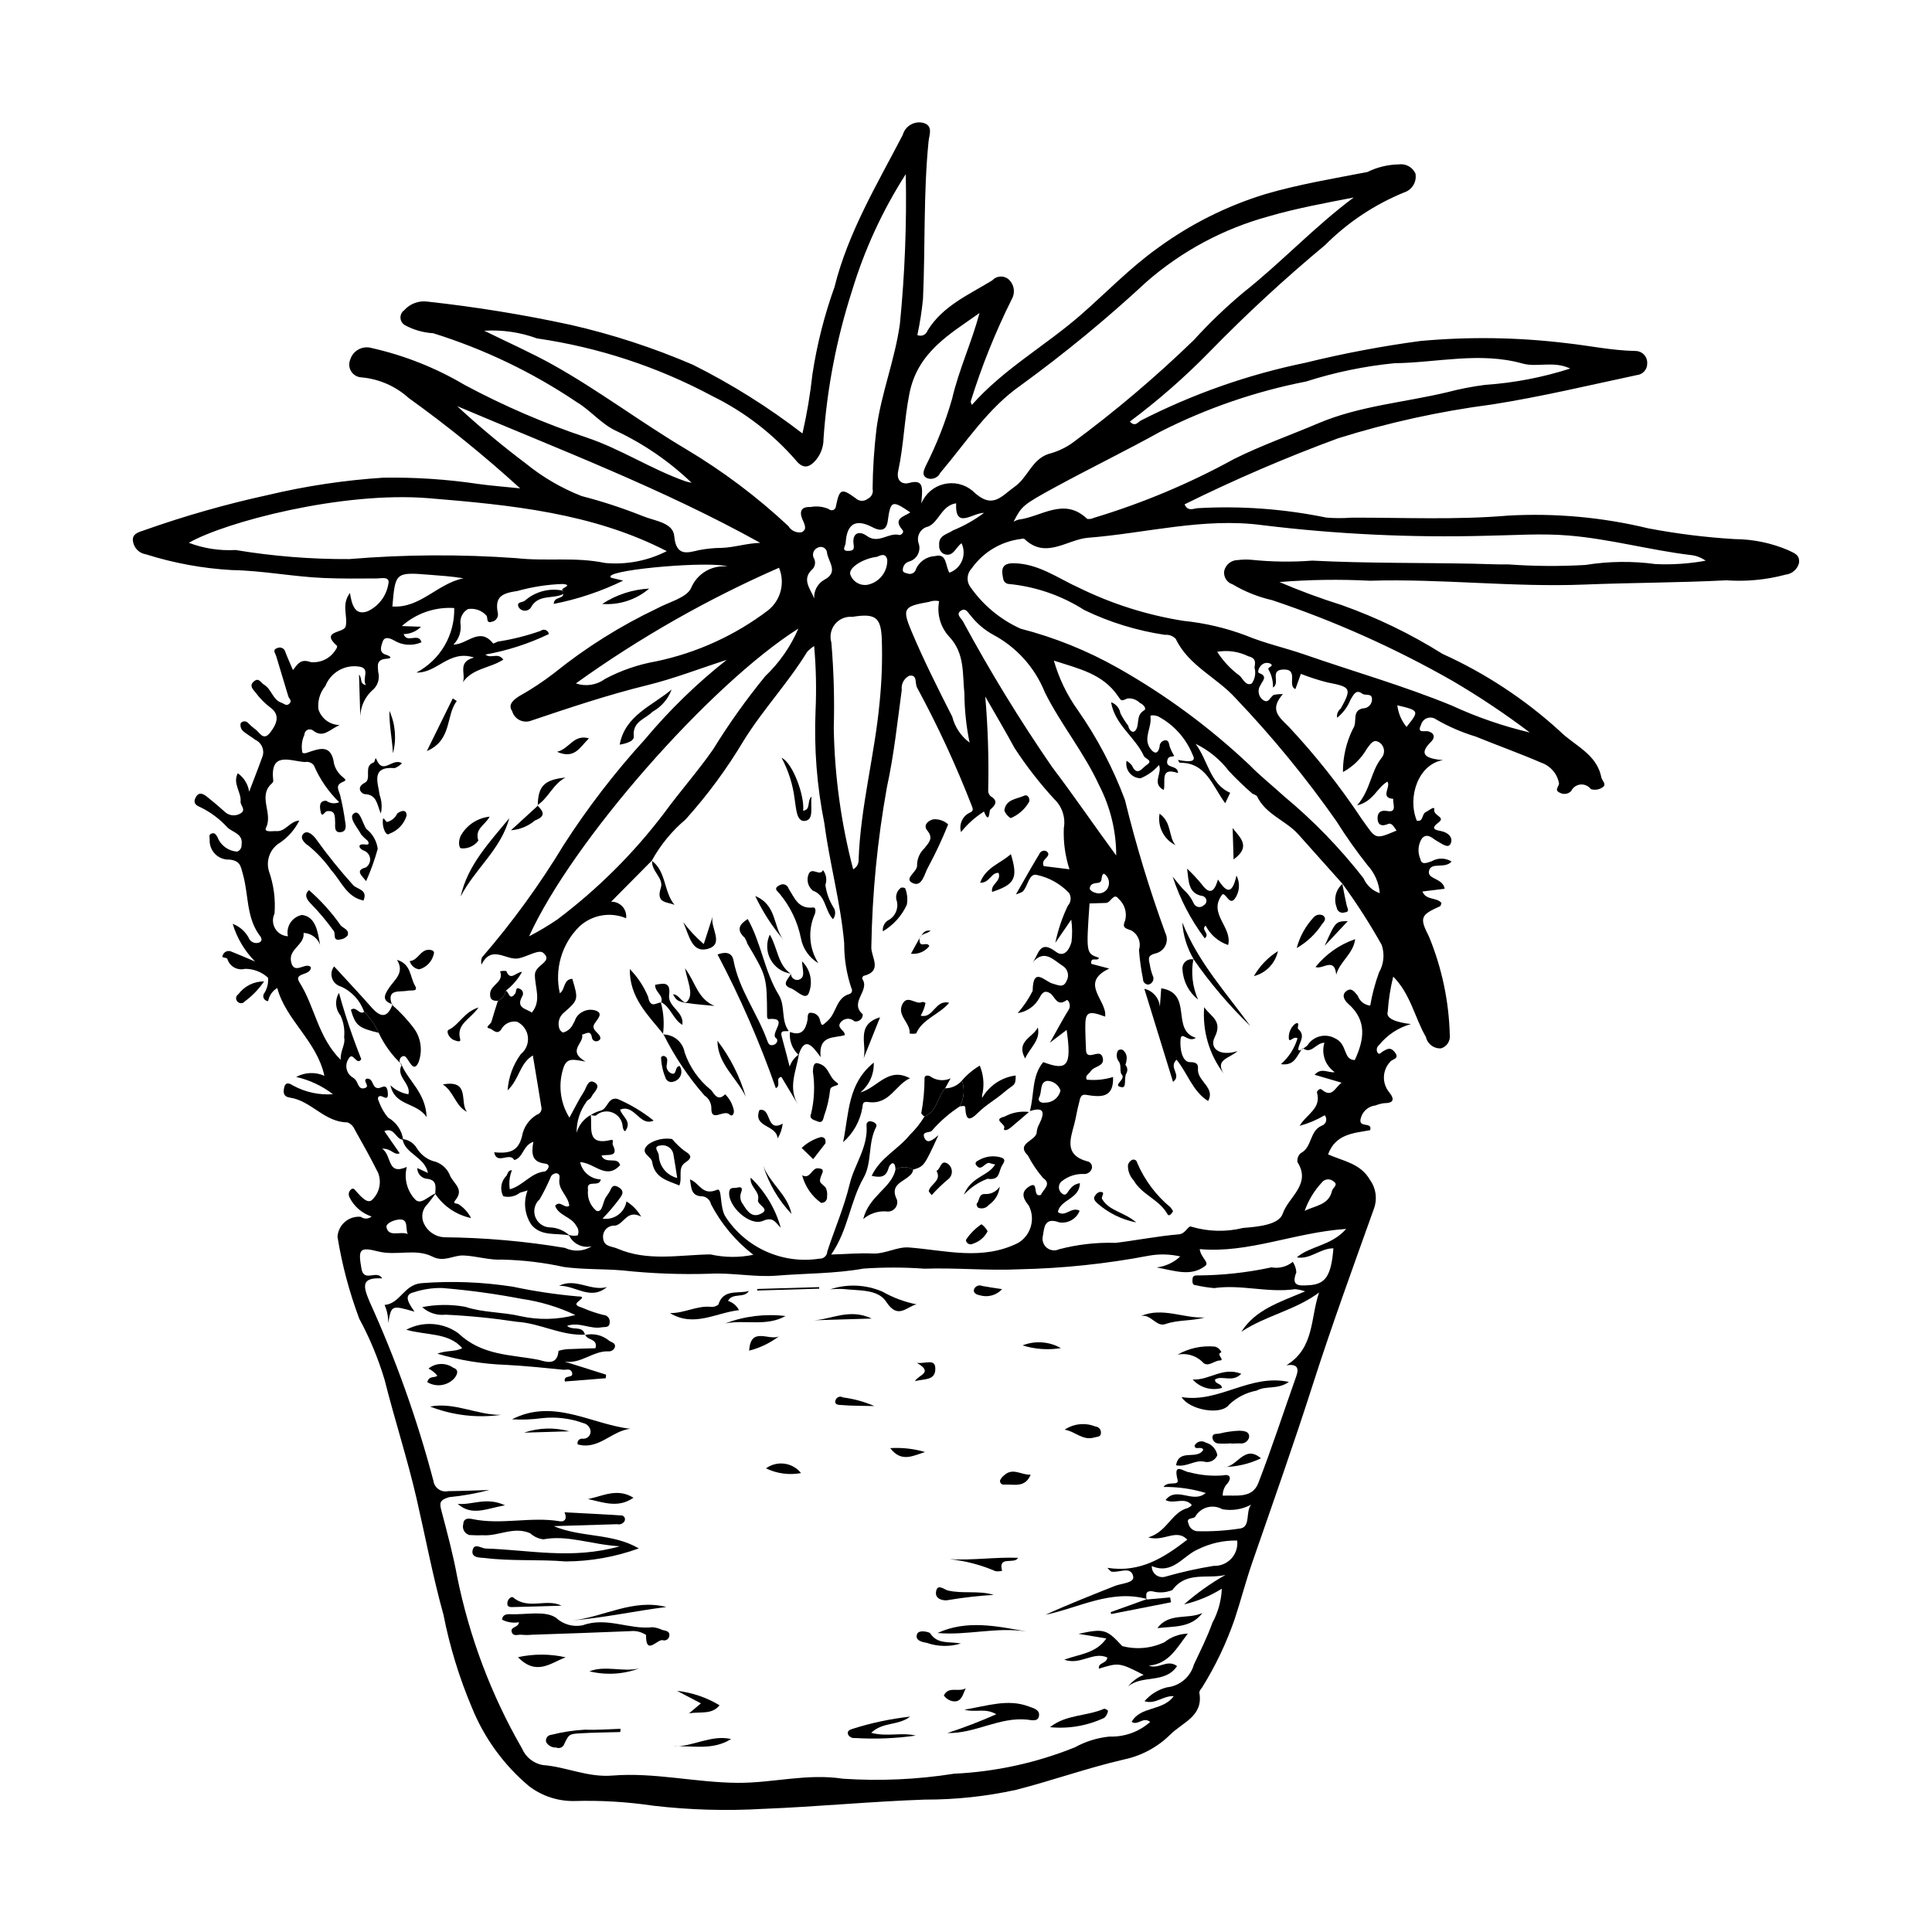 <?xml version="1.0" encoding="UTF-8"?>
<!-- Uploaded to: SVG Repo, www.svgrepo.com, Generator: SVG Repo Mixer Tools -->
<svg fill="#000000" width="800px" height="800px" version="1.1" viewBox="144 144 512 512" xmlns="http://www.w3.org/2000/svg">
 <g>
  <path d="m242.47 466.38c-2.562-0.836-4.68-2.68-5.859-5.106-0.371-0.715-0.184-1.59 0.445-2.09 0.676-0.496 0.973 0.141 1.387 0.59 1.188 1.297 3.043 3.496 4.258 2.109 1.875-1.84 2.465-4.629 1.5-7.07-1.949-3.918-4.094-7.746-6.246-11.559v-0.004c-0.359-0.828-1.035-1.48-1.875-1.812-6.059 0-9.602-5.734-15.227-6.555-1.855-0.27-1.793-1.48-1.543-2.652 0.371-1.762 1.652-1.012 2.469-0.492 3.203 1.723 6.828 2.5 10.453 2.238-2.875-2.211-6.199-3.773-9.742-4.574 2.312-1.254 5.074-1.367 7.481-0.309-2.035-9.281-10.215-14.73-12.492-23.27-1.273 0.758-2.152 2.027-2.41 3.484-0.441-0.008-0.848-0.238-1.09-0.609-0.238-0.371-0.277-0.836-0.105-1.242 0.887-1.266 1.301-2.805 1.164-4.344-1.664-1.531-3.848-2.375-6.109-2.359-2.008 0.527-4.074-0.633-4.672-2.621-0.277-0.586-1.883-0.004-1.113-1.234h-0.004c0.387-0.707 1.219-1.039 1.984-0.793 1.754 0.684 3.477 1.445 6.469 2.703h-0.004c-2.762-2.793-4.797-6.223-5.926-9.984 1.961 0.73 3.555 2.203 4.445 4.094 0.598 0.93 1.793 1.262 2.781 0.77 0.992-0.754-0.023-1.652-0.484-2.348-3.117-4.723-2.551-10.41-4.008-15.574-0.645-2.285-0.684-3.664-3.637-3.973v0.004c-1.406 0.051-2.766-0.488-3.754-1.484-0.984-1-1.508-2.367-1.441-3.769 0.027-0.578-0.309-1.281 0.383-1.594 0.859-0.387 1.254 0.102 1.691 0.906 0.836 2.191 2.883 3.688 5.223 3.82 0.738-0.262 1.207-0.98 1.148-1.762 0.492-2.965-2.269-3.269-3.699-4.602-2.047-2.25-4.504-4.09-7.242-5.414-1.703-0.656-1.801-1.551-1.133-2.703 0.898-1.539 2.094-0.703 3.051 0.055 1.543 1.219 3.039 2.5 4.5 3.812h0.004c1.125 1.129 2.883 1.34 4.242 0.504 1.629-0.918-0.074-2.125 0.023-3.141 0.242-2.504-2.176-4.727-0.742-7.516v0.004c1.637 1.148 2.731 2.922 3.012 4.902 1.301-3.426 2.527-6.512 3.637-9.637h0.004c0.402-1.703-0.465-3.453-2.066-4.16-1.066-0.852-2.328-1.48-3.312-2.41-0.484-0.531-0.672-1.266-0.504-1.965 0.242-0.301 0.605-0.477 0.988-0.484 0.387-0.004 0.754 0.164 1.004 0.457 0.523 0.555 1.098 1.062 1.711 1.52 1.262 0.738 2.215 3.465 4.121 0.988 1.664-2.16 2.832-4.668-0.051-6.695h-0.004c-1.441-1.105-2.723-2.41-3.801-3.871-0.699-0.855-1.867-1.898-0.383-3.051 1.266-0.98 1.707 0.402 2.559 0.902 2.059 1.203 2.328 4.07 4.699 4.836 0.621 0.199 1.266 0.996 2.051 0.234 0.82-0.797-0.066-1.285-0.27-1.934-1.105-3.551-2.113-7.129-3.219-10.68-0.258-0.828-1.094-1.672 0.332-2.141v-0.004c0.426-0.184 0.91-0.164 1.324 0.051 0.41 0.219 0.703 0.605 0.793 1.062 0.586 1.555 1.289 3.066 1.996 4.727 1.281-1.562 1.941-3.078 4.711-2.098h-0.004c2.727 0.285 5.367-1.07 6.723-3.453 0.195-0.234 0.293-0.531 0.273-0.832-4.629-4.098 1.844-3.324 2.273-5.191 0.629-2.723-1.246-5.707 1.137-8.859 0.465 3.07 1.258 6.043 4.59 4.898v0.004c2.961-1.332 5.055-4.059 5.578-7.262 0.535-2.125-1.902-1.484-2.996-1.477-4.703 0.039-9.379 0.078-14.102-0.117-8.195-0.34-16.258-1.973-24.41-2.102-7.715-0.438-15.344-1.84-22.715-4.168-1.824-0.262-3.242-1.715-3.461-3.547-0.258-1.859 1.445-2.332 2.938-2.82 10.734-3.805 21.695-6.93 32.82-9.355 10.051-2.387 20.281-3.926 30.59-4.594 8.441-0.133 16.879 0.426 25.23 1.672 3.363 0.465 6.754 0.715 11.035 1.156-9.375-8.547-19.234-16.543-29.539-23.945-3.477-3.148-7.891-5.066-12.562-5.469-1.09-0.062-2.086-0.648-2.668-1.574-0.586-0.922-0.688-2.074-0.277-3.086 0.348-1.176 1.145-2.164 2.223-2.746 1.078-0.582 2.344-0.711 3.516-0.355 8.656 1.949 16.957 5.242 24.594 9.766 10.309 5.523 21.066 10.168 32.16 13.883 9.18 3.055 17.297 8.465 26.398 11.668 0.41 0.145 0.855 0.207 1.59 0.375-5.945-5.695-12.785-10.379-20.246-13.867-3.894-1.918-6.566-5.336-10.18-7.5-11.73-7.894-24.547-14.047-38.047-18.258-2.562-0.148-5.066-0.848-7.336-2.051-0.758-0.363-1.27-1.105-1.336-1.945-0.066-0.84 0.32-1.652 1.012-2.129 1.551-1.73 3.856-2.574 6.156-2.254 12.715 1.391 25.352 3.441 37.852 6.141 11.117 2.535 21.98 6.078 32.453 10.582 10.246 5.121 19.977 11.223 29.055 18.215 1.184-5.18 2.062-10.418 2.641-15.699 1.199-7.875 3.156-15.613 5.848-23.109 3.598-14.469 11.277-27.199 18.078-40.293 0.629-2.289 2.914-3.707 5.242-3.254 2.965 0.652 1.781 3.211 1.609 4.926-1.391 13.918-0.848 27.898-1.48 41.836h-0.004c-0.312 3.195-0.809 6.371-1.488 9.512 0.516 0.234 1.105 0.238 1.625 0.012 0.516-0.23 0.91-0.672 1.082-1.211 4.078-6.598 10.988-9.488 17.18-13.316 0.578-0.621 1.387-0.977 2.238-0.988 0.848-0.012 1.668 0.328 2.262 0.934 1.316 1.352 1.578 3.41 0.645 5.047-4.363 8.742-8.008 17.82-10.902 27.152 0.039 0.312 0.156 0.613 0.336 0.871 8.352-9.473 19.391-15.605 28.75-23.762 6.844-5.965 13.148-12.574 20.562-17.855h0.004c8.625-6.301 18.246-11.117 28.461-14.242 8.82-2.582 17.965-4.094 27.008-5.848v0.004c2.57-1.27 5.387-1.961 8.254-2.016 1.863-0.293 3.699 0.688 4.492 2.402 0.418 2.188-0.867 4.344-2.992 5.019-7.852 3.207-14.977 7.953-20.961 13.961-10.688 8.883-20.906 18.32-30.609 28.273-6.543 6.703-13.602 12.883-21.113 18.484 1.367 1.535 2.188 0.109 2.844-0.23v-0.004c13.805-7.066 28.5-12.23 43.691-15.348 10.043-2.469 20.215-4.394 30.469-5.766 12.812-1.168 25.715-0.98 38.492 0.555 6.152 0.664 12.234 1.98 18.469 2.094h-0.004c0.859-0.004 1.684 0.344 2.273 0.965 0.594 0.621 0.906 1.457 0.863 2.316 0.047 1.605-1.168 2.969-2.766 3.113-12.793 2.727-25.484 5.769-38.457 7.801v-0.004c-13.789 1.801-27.395 4.789-40.668 8.941-13.871 5.106-27.461 10.949-40.707 17.512 0.82 1.938 2.363 1.133 3.293 1.031v-0.004c11.473-0.672 22.984 0.164 34.246 2.481 2.219 0.184 4.453 0.191 6.676 0.023 13.836-0.039 27.625 0.633 41.523-0.547 12.469-0.699 24.977 0.434 37.113 3.371 7.574 1.441 15.234 2.398 22.93 2.856 4.859 0.027 9.668 1.02 14.137 2.918 1.52 0.777 3.199 1.129 2.902 3.426h0.004c-0.43 1.664-1.844 2.891-3.555 3.078-5.121 1.371-10.438 1.879-15.727 1.5-12.469 0.645-24.973 0.617-37.453 1.121-19.039 0.77-38.016-1.59-57.027-1.008v-0.004c-7.977-0.41-15.969-0.293-23.93 0.348 5.371 2.301 10.855 4.332 16.43 6.082 9.383 3.324 18.371 7.672 26.801 12.965 11.332 5.129 21.785 12.012 30.984 20.387 3.852 3.883 9.867 6.047 11.09 12.332 0.18 0.918 1.633 1.91 0.184 2.731-0.887 0.559-1.973 0.695-2.969 0.375-0.641-0.855-1.68-1.316-2.746-1.211-1.062 0.105-1.996 0.758-2.457 1.723-0.77 0.809-1.984 1-2.965 0.469-1.715-0.719-0.16-1.723-0.27-2.543l-0.004-0.004c-0.457-2.5-2.223-4.559-4.621-5.398-5.75-2.496-11.672-4.602-17.48-6.969-3.629-1.094-7.121-2.606-10.402-4.5-0.695-0.527-1.609-0.668-2.434-0.371-0.82 0.293-1.434 0.988-1.633 1.836-1.184 2.336 1.074 1.406 1.945 1.664 1.797 0.527 1.73 1.785 0.762 2.727-3.309 3.227-1.777 4.492 3.144 4.898-6.453 1.02-9.555 9.695-6.953 16.059 1.82 0.348 1.277-1.766 2.34-2.262 0.828-0.387 2.453-1.824 2.277-0.684-0.258 1.707 3.168 1.918 1.109 3.441-2.352 1.742-0.57 1.996 0.727 2.258 2 0.402 3.285 1.848 2.461 3.406-0.68 1.281-2.309-0.113-3.492-0.734-1.215-0.641-2.484-2.277-3.988-0.836l-0.004 0.004c-1.121 1.652-1.297 3.773-0.469 5.59 0.266 1.695 1.906 0.918 3 0.551 1.637-0.945 3.656-0.91 5.258 0.09-1.855 2.078-5.527-0.055-6.004 2.562-0.402 2.211 3.691 1.766 4.168 4.648l-5.883 0.727c0.906 2.406 3.793 1.473 5.027 3.039l-0.004 0.004c-0.035 0.305-0.148 0.594-0.324 0.848-5.254 2.348-5.539 3.019-2.949 8.117 3.391 8.246 5.25 17.039 5.488 25.953 0.223 1.594-0.742 3.121-2.277 3.602-1.898 0.156-3.621-1.113-4.035-2.973-2.996-5.18-4.055-11.367-8.676-16.035-0.758 3.047-1.242 6.148-1.453 9.281-0.625 1.93 2.527 2.867 6.133 3.301-3.34 0.934-6.305 2.894-8.473 5.602-0.574 0.465-0.734 1.273-0.387 1.922 0.461 0.82 0.996-0.055 1.438-0.289 1.066-0.559 1.898-1.289 3.078 0.129 1.574 1.891-0.664 1.898-1.145 2.625l0.004 0.004c-2.102 2.227-2.227 5.664-0.293 8.039 1.586 1.953 1.195 2.941-1.422 2.938l-0.004 0.004c-0.742 0.109-1.469 0.305-2.164 0.586-1.824 0.195-3.352 1.473-3.867 3.234-0.98 3.035 3.16 0.871 2.441 3.324-4.191 0.789-9.141 0.895-11.152 6.414 4.019 1.809 8.625 2.363 11.148 6.828 1.559 2.18 1.941 4.992 1.023 7.508-5.543 15.535-11.215 31.039-16.242 46.746-5.051 15.773-10.582 31.367-16 47.012-1.711 4.934-3.019 10.035-4.668 15.02-2.211 6.418-5.141 12.562-8.742 18.312-0.316 0.324-0.543 0.723-0.648 1.164 1.18 6.289-4.481 7.945-7.672 11.156l-0.004-0.004c-3.391 3.363-7.688 5.664-12.363 6.633-9.59 2.227-18.914 5.559-28.457 8.016h0.004c-7.969 1.75-16.102 2.621-24.258 2.602-14.293 0.488-28.559 1.895-42.832 2.453l0.004-0.004c-9.707 0.574-19.449 0.297-29.105-0.832-6.988-1.039-14.055-1.453-21.113-1.238-4.273 0.035-8.441-1.352-11.84-3.945-6.68-5.606-11.879-12.77-15.145-20.855-3.34-7.91-5.863-16.141-7.519-24.566-2.828-10.16-4.773-20.547-7.137-30.809-2.438-10.586-5.809-20.879-8.445-31.387v-0.004c-1.684-5.637-3.941-11.09-6.738-16.266-2.637-7.023-4.566-14.289-5.766-21.695 0.094-1.531 0.801-2.957 1.965-3.957 1.164-1 2.684-1.484 4.211-1.344 0.855 0.652 2.047 0.613 2.859-0.086zm7.453-16.754c-1.531 0.66-2.148-1.316-4.641-1.219 2.688 1.91 1.195 7.172 6.527 4.844-0.781 3.019 0.02 6.227 2.125 8.527 1.555 1.805 3.664-0.918 5.555-1.535-0.715 0.941-1.418 1.898-2.152 2.824-1.395 1.281-1.82 3.305-1.062 5.039 0.938 2.148 2.984 3.602 5.316 3.781 10.781 0.094 21.535 1.039 32.164 2.824 2.277 1.09 4.953 0.922 7.074-0.441-2.492 0.602-5.055-0.668-6.086-3.016 0.758 0.25 1.57 0.297 2.356 0.133 0.363-0.832 0.223-1.801-0.367-2.496-1.285-2.473-4.699-2.711-5.613-5.336 1.305-1.617 2.461 0.848 3.742 0.004-0.215-2.547-2.84-4.109-2.641-6.781 0.055-0.719 0.332-1.641-0.688-1.844v-0.004c-0.789-0.023-1.492 0.504-1.695 1.27-0.828 1.922-1.766 3.797-2.816 5.609-1.301 1.164-1.77 3-1.18 4.641 0.594 1.641 2.121 2.762 3.867 2.824 1.941 0.055 3.797 0.816 5.215 2.141-3.43-0.75-7.457 0.367-10.105-2.848-1.793-2.688-2.168-6.078-1.004-9.09-0.867 0.258-1.422 0.449-1.988 0.59l0.004-0.004c-1.254 1-2.906 1.352-4.457 0.953-0.965-1.797-0.617-4.016 0.855-5.43 0.34-0.637 0.43-1.5 1.445-1.461v0.004c-0.652 1.594-0.848 3.34-0.566 5.043 3.481-0.918 5.539-4.363 9.254-4.719 0.516-0.051 2.008-1.855 0.078-2.086-3.731-0.449-3.57-2.902-3.098-5.781-2.812 0.969-2.644 4.215-5.059 4.844-1.172-2.258-4.644 1.41-5.324-2.07 4.391 0.449 6.441-0.484 7.391-4.281l-0.004-0.004c0.418-2.375 1.859-4.449 3.938-5.676 0.75-0.215 1.258-0.914 1.23-1.695-0.723-4.562-1.496-9.121-2.309-13.996-3.508 2.102-3.465 6.109-6.688 9.262h0.004c0.23-3.481 1.445-6.82 3.508-9.629 1.363-1.098 2.066-2.82 1.867-4.559-0.203-1.738-1.285-3.25-2.863-4.008-1.695-0.316-3.402 0.508-4.211 2.031-1.148 1.633-2.246-0.086-3.039-0.242-1.484-0.293 0.262-1.109 0.441-1.754 0.523-1.875 1.141-3.727 1.719-5.59v0.004c1.121-0.484 1.918-1.496 2.121-2.699 0.805 0.312 0.922 2.883 2.488 0.742 0.344-0.469-0.035-1.836 1.246-1.203v0.004c0.359 0.156 0.633 0.461 0.746 0.836 0.117 0.375 0.062 0.781-0.141 1.113-1.84 3.254 1.258 3.285 2.512 4.348 2.699-3.188 0.773-6.769 0.84-10.09 0.051-2.641 4.988-3.402 2.215-5.758-1.199-1.02-4.266 1.035-6.582 1.465-3.281 0.609-7.059-3.742-9.781 1.641h-0.004c-0.16-0.637-0.113-1.309 0.141-1.918 8.039-9.305 15.281-19.273 21.648-29.793 6.367-9.895 13.555-19.238 21.484-27.934 6.492-7.769 13.77-14.848 21.715-21.121-7.078 2.293-13.887 4.961-21.074 6.727-10.426 2.562-20.652 5.992-30.836 9.426h0.004c-0.992 0.355-2.09 0.285-3.027-0.195-0.941-0.48-1.637-1.328-1.926-2.344-1.23-1.793 0.375-3 1.809-3.953 3.285-1.832 6.43-3.91 9.402-6.215 8.355-6.723 17.473-12.445 27.164-17.047 3.16-1.734 7.918-2.832 9.062-5.473v0.004c1.602-3.82 5.539-6.121 9.652-5.641-4.269-1.523-30.504 0.664-31.055 2.594h0.004c0.016 0.125 0.062 0.246 0.137 0.355l3.25 0.777v-0.004c-5.844 2.856-12.035 4.93-18.418 6.176 0.133-2.031 2.352-1.168 2.566-2.633l-0.055-0.871c-1.41-0.512 3.098-1.48-0.117-1.777-4.07 0.137-8.109 0.762-12.027 1.859-4 0.574-6.043 1.469-5.188 5.773 0.125 0.531 0.023 1.086-0.277 1.535-0.305 0.453-0.777 0.758-1.312 0.844-1.578 0.504-0.98-1.074-1.406-1.621-1.23-1.383-3.082-2.039-4.906-1.746-1.352 0.758-2.133 2.234-1.996 3.773 0.324 2.07-0.367 4.172-1.863 5.641 3.734-0.012 6.922-4.852 10.547-0.27 0.406-0.141 0.801-0.312 1.184-0.512 3.871-0.59 7.676-1.543 11.367-2.848 0.375-0.309 0.887-0.395 1.344-0.223 0.453 0.172 0.781 0.578 0.855 1.059-5.336 2.566-10.996 4.394-16.824 5.441 1.566 1.227 3.258-0.695 4.758 1.344-3.512 2.281-8.168 2.273-10.73 6 0.902-2.207-1.605-5.336 2.969-6.562-6.648-2.148-9.758 4.172-15.27 3.984 3.098-1.633 5.676-4.102 7.445-7.121 1.77-3.023 2.66-6.481 2.57-9.98-5.078-0.328-10.074 1.391-13.875 4.777l5.086 0.188c-1.227 1.223-2.879 1.922-4.613 1.945 0.898 2.602 3.957-0.535 4.727 2.164-2.406 1.059-5.184 0.848-7.402-0.566-1.305-0.664-2.473-0.949-2.938 0.527-0.324 1.027-1.039 2.742 0.875 3.324 1.156 0.352 1.984 0.977 0.18 1.09-2.769 0.176-2.297 1.895-2.191 3.473v0.004c0.457 1.645-0.016 3.41-1.238 4.602-2.453 2.059-3.75 5.184-3.473 8.371l-0.367-12.254c0.953 1.047 0.023 2.375 1.836 2.781-1.152-1.68 1.328-4.469-1.824-4.906v0.004c-3.812-0.586-7.519 1.551-8.926 5.141-1.438 1.719-2.102 3.949-1.844 6.176 0.773 2.453 3.035 4.133 5.606 4.168-2.852 1.336-4.352 3.484-6.965 1.508-0.418-0.375-1.016-0.465-1.523-0.234-0.508 0.23-0.836 0.742-0.828 1.301-0.699 1.5-0.883 3.188-0.523 4.801 0.387 0.145 0.816 0.133 1.195-0.031 3.242-1.094 6.465-2.465 7.18 2.938 0.352 1.316 1.102 2.492 2.148 3.367 0.594 0.574 1.406 0.93 0.285 1.379-2.191 0.879-1.281 2.023-0.832 3.527h0.004c0.574 2.352 1.023 4.731 1.352 7.129 0.246 1.305 0.289 2.656-1.402 2.723-1.613 0.062-1.23-1.844-1.262-2.477-0.094-1.676 0.152-3.356-2.144-3.102-0.719 0.078-1.402 2.156-1.777-0.215-0.188-1.184-0.258-2.57 1.555-2.547v0.004c0.996 0.727 2.305 0.871 3.434 0.379-2.859-2.773-5.137-6.09-6.703-9.75-0.559-0.734-1.488-1.078-2.391-0.887-4.012-0.289-9.34-2.953-8.371 5.031-0.074 0.301-0.25 0.562-0.504 0.742-3.606 3.41 0.461 7.75-1.402 11.578-0.695 1.43 1.754 0.875 2.789 0.949 2.356 0.164 3.504-2.625 6.016-2.801v-0.004c-1.164 2.34-2.898 4.344-5.047 5.828-2.652 1.539-3.894 4.699-2.996 7.633 1.266 3.594 1.766 7.41 1.473 11.207-0.613 1.262-0.551 2.746 0.164 3.957 0.711 1.207 1.984 1.977 3.383 2.047-0.27-1.246-0.027-2.547 0.676-3.613 0.703-1.062 1.809-1.797 3.059-2.035 3.727 0.48 4.164 4.566 4.801 7.938-0.68-1.852-2.414-3.109-4.387-3.172 0.359 3.144-3.945 4.188-3.332 7.5 0.727 3.934 3.887 0.023 5.273 1.578 0.074 2.336-4.738 1.332-3.035 4.008 4.094 6.426 4.891 14.59 10.953 20.555-0.203-2.414 1.316-3.988 0.891-6.027v-0.004c0.203-1.965-0.133-3.949-0.969-5.738-1.387-1.707-1.547-4.098-0.395-5.973 1.641 5.949 3.613 11.805 5.906 17.535-1.188 1.984-2.238-2.281-3.363-0.074v0.004c-0.555 0.82-0.734 1.836-0.492 2.793 0.238 0.961 0.875 1.773 1.746 2.238 0.379 0.266 0.684 0.613 0.898 1.023 0.492 0.906 0.699 2.156 2.199 1.68 1.508-0.48-0.848-2.023 0.508-2.492 1.867-0.059 1.223 2.441 2.961 2.527 0.855 0.043 2.266-1.461 2.551 0.973 0.336 2.894-1.305 0.906-2.109 1.137-0.688 0.199-0.512 0.848-0.219 1.469 0.551 1.535 1.367 2.965 2.41 4.223 2.18 1.207 3.664 3.371 4.008 5.84-1.957 0.102-2.203-3.422-4.984-2.25zm249.79-71.48 0.059 0.066c-3.891-4.352-7.781-8.707-11.668-13.059-3.344-3.758-8.746-5.293-11.023-10.223h-0.004c-0.371-0.246-0.766-0.449-1.184-0.605-2.168-1.887-4.242-3.879-6.211-5.973-2.336-3.074-5.363-5.551-8.84-7.231 3.273 4.363 3.848 10.703 9.168 12.973l-1.312 2.769c-3.445-4.621-5.035-10.816-12.074-10.723-0.207-0.215-0.359-0.473-0.449-0.754 3.773 0.746 4.828 0.289 3.859-1.414-1.758-4.359-5.008-7.953-9.168-10.145-0.707-0.281-2.066-0.418-1.996 0.027 0.465 2.816-1.906 5.598-0.18 8.297 0.738 1.156 2.09 2.332 2.617-0.293-0.012-0.441 0.156-0.871 0.465-1.188 0.312-0.316 0.734-0.496 1.18-0.492 0.863 0.078 0.844 1.07 1.066 1.797v-0.004c0.316 0.824 0.703 1.617 1.156 2.375-0.629 0.262-1.473-0.043-1.781 1.004-0.75 2.519 2.793 1.199 2.797 3.531-4.981-1.758-3.176 2.359-3.789 4.477-3.316-1.727-0.27-4.445-1.266-6.617h-0.004c-1.32 1.539-2.988 2.742-4.867 3.508-1.148-0.016-2.227-0.547-2.945-1.441-0.719-0.898-1-2.066-0.766-3.191 0.551 0.336 1.039 0.766 1.441 1.27 1.344 3.066 2.84 0.496 3.805-0.113 2.027-1.281-0.273-1.57-0.676-2.457-2.305-5.035-7.66-8.184-8.676-14.219 1.305 0.449 2.254 1.578 2.473 2.938 0.598 1.172 1.301 2.289 2.106 3.332 0.074 0.848 0.988 2.082 1.754 1.332 1.406-1.371 0.047-4.078 2.398-5.43 0.859-0.492-0.301-1.684-1.113-1.992h0.004c-0.855-0.871-2.059-1.305-3.269-1.18-1.676 0.73-1.602 0.738-2.531-0.633-4.012-5.91-10.363-7.246-16.98-9.395v0.004c1.34 4.684 3.473 9.109 6.305 13.074 5.172 7.383 9.383 15.391 12.527 23.836 2.914 11.922 6.481 23.672 10.68 35.199 0.543 1.059 0.562 2.305 0.055 3.379-0.508 1.074-1.48 1.852-2.641 2.106-2.059 0.52-1.875 1.352-1.52 2.856 0.172 1.168 0.484 2.309 0.934 3.398 0.102 0.438 0.023 0.898-0.219 1.277-0.246 0.375-0.633 0.641-1.074 0.723-0.391 0.004-0.762-0.152-1.031-0.434-0.27-0.277-0.414-0.656-0.398-1.047-0.52-2.547-0.875-5.129-1.066-7.723 0.629-1.98-0.227-4.133-2.047-5.141-1.758-0.621-2.449-0.77-1.59-2.727 0.504-2.086-0.191-4.277-1.801-5.691-1.25-1.719-2.039 1.082-3.301 1.129-1.449 0.055-2.894 0.09-4.363 0.133-0.914 13.254-0.914 13.254 2.477 14.395-0.156 1.152-2.328-0.508-2.012 1.613l4.762 1.254c-8.125 3.809-0.473 8.449-1.094 12.727-4.633-1.723-5.328-1.266-5.254 3.227 0.027 1.68 0.082 3.359 0.168 5.039 0.039 0.734-0.07 1.75 0.844 1.914 1.277 0.227 3.254-1.418 3.648 0.973 0.352 2.117-2.422 1.957-3.258 3.359-0.422 0.707-1.578 1.09-1.016 2.199 2.348 0.234 4.719-0.008 6.969-0.711 0.223 5.699-3.348 5.356-7.16 4.734-1.578-0.258-1.59 1.211-1.852 2.117-0.531 1.871-0.773 3.82-1.277 5.699-1.078 4.019-2.59 8.094 3.332 9.773 0.469 0.051 0.887 0.309 1.141 0.707 0.25 0.395 0.309 0.887 0.152 1.328-0.332 0.883-1.211 1.434-2.148 1.352-1.988-0.07-3.938 0.543-5.527 1.734-0.547 0.32-0.914 0.871-1 1.496-0.086 0.625 0.117 1.258 0.555 1.711 1.383 1.375 1.734-0.348 2.379-0.941v0.004c0.617-0.863 1.566-1.43 2.617-1.562-0.09 4.242-5.223 4.285-5.836 7.633 1.996 1.516 3.578-1.562 5.773-0.332-0.855 2.152-3.078 3.43-5.367 3.086-4.195-1.551-3.996 1.695-4.406 3.68v0.004c-0.246 1.145 0.18 2.328 1.098 3.055 0.914 0.73 2.164 0.875 3.223 0.379 4.887-1.285 9.93-1.859 14.98-1.695 5.602-0.676 11.16-1.801 16.773-2.262 1.848-0.152 2.391-2.445 3.324-2.023v0.004c4.453 1.324 9.176 1.438 13.688 0.324 3.797-0.309 9.5-0.777 10.508-3.797 1.453-4.348 7.648-7.754 3.906-13.637-0.145-0.898 0.188-1.805 0.875-2.398 3.066-1.539 2.269-5.938 5.606-7.285 0.535-0.188 0.945-0.629 1.09-1.18 0.148-0.547 0.012-1.133-0.359-1.566-2.078 1.227-4.309 2.168-6.637 2.805 1.742-3.047 5.844-4.578 4.582-8.84-0.094-0.312 0.738-1.223 1.238-0.797 2.762 2.344 3.434-0.367 5.289-1.797-2.691-0.789-4.805-1.41-7.144-2.098 1.824-2.039 3.516-0.422 5.328-0.703-2.512-1.723-3.617-4.875-2.731-7.793-2.363 0.082-3.394 3.144-5.707 1.473l0.078 0.105c0.367-0.273 0.738-0.539 1.098-0.824v0.004c1.539-2.512 4.789-3.356 7.356-1.91 3.387 1.531 2.031 5.676 5.223 5.75 2.453-5.301 3.367-10.434-1.742-14.922-0.801-0.703-2.07-2.336-0.344-3.469 1.32-0.867 2.012 0.383 2.871 1.324 0.492 1.445 1.781 2.477 3.301 2.641 0.512-2.996 1.297-5.941 2.34-8.801 1.27-2.215 1.527-4.871 0.707-7.289-3.152-5.629-6.641-11.059-10.453-16.266zm-146.36 39.328c3.039 1.152 4.129-0.508 4.641-3.141 0.148-0.762-0.215-2.199 1.172-1.91l0.004-0.004c0.996 0.078 1.832 0.781 2.086 1.75 0.523 2 0.578 1.699 2.137 0.305 2.305-2.062 2.168-6.031 5.691-7.043 0.301-0.086 0.543-0.312 0.652-0.602 0.113-0.293 0.078-0.621-0.09-0.887-1.305-3.863-1.957-7.922-1.926-12-0.93-10.648-3.863-21.109-5.254-31.738-1.977-9.824-2.762-19.852-2.336-29.863 0.258-5.715 0.133-11.441-0.375-17.137-0.684 0.441-1.309 0.965-1.863 1.562-5.062 8.27-11.766 15.324-16.887 23.633-4.426 7.406-9.562 14.363-15.332 20.777-3.625 3.059-6.66 6.758-8.945 10.914l0.121-0.125c-3.629 3.664-7.258 7.332-10.895 11 1.133-0.031 2.227 0.434 2.992 1.273s1.125 1.973 0.984 3.102c-4.195-1.758-9.031-0.906-12.375 2.184-4.684 4.598-6.648 11.297-5.195 17.699 1.469-0.949 0.871-3.695 3.305-3.828 1.656 5.551 1.672 5.57-2.449 9.16h0.004c-1.016 0.969-1.422 2.414-1.062 3.769 0.113 0.582 0.5 1.07 1.039 1.309 1.172-0.293 2.144-1.105 2.644-2.199 0.312-0.496 0.566-1.023 0.758-1.578 1.035-1.797 3.164-2.656 5.156-2.082 2.332 0.742 0.551 2.301-0.219 3.535-0.75 1.211 0.301 1.918 1.012 2.695 0.527 0.578 0.934 1.395 0.008 1.812-0.336 0.184-0.738 0.184-1.078 0.012-0.34-0.176-0.57-0.508-0.617-0.887-0.332-2.113-1.613-0.926-2.602-0.758 0.637 2.281-4.133 4.254 0.91 7.144-3.004-0.512-4.75-1.086-5.707 1.254h-0.004c-1.629 4.519-1.098 9.535 1.445 13.609 1.449-2.641 2.5-4.824 3.816-6.84 0.719-1.102 1.125-3.684 3.019-2.387 1.59 1.09-0.504 2.551-1.055 3.801-0.223 0.504-1.094 0.738-1.285 1.238v0.004c-1.723 2.383-2.629 5.254-2.59 8.191 0.559-2.027 1.926-3.738 3.777-4.734l-0.031-0.035c0.465 3.273-1.32 8.32 5.371 6.668 0.867-0.215 0.262 0.887 0.461 1.281 1.797 3.523-1.629 2.402-2.992 2.894 1.152 2.414 4.293 0.09 4.938 2.508-3.684 4.043-6.793-0.621-10.59-0.809l0.004-0.004c0.547 2.613 2.809 4.508 5.477 4.59-0.402 2.285-3.887-0.191-3.394 2.762-0.258 2.121 0.59 4.223 2.242 5.574 1.668 0.543 1.629-2.383 2.527-3.652 0.262-0.371 0.504-0.762 0.766-1.133 0.625-0.883 0.727-2.578 2.562-1.484 2.012 1.195 0.574 2.519-0.047 3.426h0.004c-1.301 1.711-2.703 3.344-4.203 4.887 3.004 0.488 5.836-1.543 6.34-4.543 1.621 0.988 2.961 2.375 3.894 4.031-3.719-2-4.481 1.918-6.894 2.387-0.844-0.086-1.68 0.203-2.297 0.785-0.613 0.582-0.945 1.402-0.91 2.246 0.094 2.625 2.168 2.34 3.797 3.043 8.055 3.481 16.422 1.66 24.656 1.543h-0.004c3.742 0.844 7.621 0.879 11.379 0.102-4.66-3.602-8.484-8.168-11.211-13.387-0.227-1.082-1.094-1.914-2.184-2.094-3.16-0.008-3.012-2.215-3.394-4.496 2.566 0.949 3.254 4.445 7.188 2.75 1.449-0.625 0.559 4.684 2.293 7.242l-0.004-0.004c2.648 4.023 6.394 7.199 10.797 9.152 4.398 1.953 9.266 2.602 14.023 1.867 0.531 0.031 1.055-0.152 1.445-0.512 0.395-0.355 0.629-0.855 0.648-1.391 1.953-5.981 4.453-11.688 5.953-17.941 1.223-5.09 4.922-9.727 4.445-15.562l0.004 0.004c-0.031-0.312 0.098-0.617 0.34-0.812 0.246-0.199 0.57-0.258 0.867-0.164 0.848 0.117 1.715 0.762 1.344 1.465-2.246 4.25-1.02 9.398-3.344 13.492-3.609 6.359-4.078 13.852-8.578 20.324 4.246-0.125 7.594-0.43 10.922-0.27 3.418 0.168 6.539-1.848 9.699-1.602 9.742 0.754 19.445 3.586 29.004-1.246 3.356-2.062 4.547-6.367 2.734-9.859-1.48-1.793-2.219-3.539 0.027-5 2.887-1.875 0.727 2.977 3.199 2.18 0.461-1.32 3-2.852 0.582-4.465v-0.004c-1.57-1.82-2.926-3.82-4.031-5.961-3.371-3.352 2.273-3.828 2.332-6.231v0.004c0.07-0.734 0.293-1.449 0.656-2.09 1.422-2.859 1.551-4.769-2.473-3.473 1.234-4.5 0.438-9.273 3.551-12.977 6.438 2.434 7.555 1.012 6.199-8.527l-4.441 3.387c2.055-3.641 3.43-6.258 4.988-8.766 0.773-1.246-0.215-2.754-0.523-2.531-2.66 1.941-3.094-1-4.426-1.82-1.59-0.98-2.231 0.156-2.805 1.223v0.004c-1.18 2.188-3.32 3.688-5.777 4.051 1.57-1.785 2.906-3.762 3.973-5.887 0.102-6.699 3.215-2.426 5.414-1.902 1.195 0.285 2.715 1.234 3.527-0.664h-0.004c0.844-1.367 0.441-3.156-0.906-4.031-2.512-1.551-4.977-4.769-8.238-0.707 1.801-1.898 1.77-6.574 6.348-3.086 2.289 1.746 3.68-0.789 4.156-2.59 0.234-1.965 0.215-3.953-0.066-5.91l-4.219 6.141h-0.004c0.707-3.402 1.824-6.707 3.324-9.84 0.852-0.926 0.977-2.305 0.305-3.367-2.289-2.414-5.254-4.078-8.504-4.777-2.195-0.57-2.328 3.102-3.852 4.484-0.551 0.273-1.121 0.496-1.707 0.668 2.336-4.074 4.188-7.402 6.172-10.652 0.129-0.363 0.402-0.656 0.758-0.812 0.355-0.152 0.754-0.152 1.109 0 1.184 0.832 0.141 1.555-0.383 2.203-0.492 0.453-0.609 1.184-0.289 1.77l6.812 0.84c-1.145-3.516-1.648-7.211-1.492-10.906 0.504-2.836-0.457-5.734-2.551-7.711-3.875-4.215-7.394-8.742-10.52-13.539-2.273-4.207-4.719-8.316-7.75-13.625 0.715 8.297 0.973 16.625 0.777 24.949-0.008 0.75 0.422 1.434 1.098 1.754 1.723 1.297 0.336 2.426-0.586 3.32-0.223 0.215-0.184 4.106-1.621 0.453-2.32 1.461-4.379 3.301-6.086 5.445-0.582-1.961 0.293-4.062 2.094-5.031 0.562-0.32 1.453-0.434 0.754-1.922-4.164-10.715-8.992-21.156-14.461-31.266-0.703-1.109 0.168-3.641-2.117-3.203h-0.004c-1.387 0.703-2.18 2.203-1.977 3.742-1.156 8.613-2.078 17.301-3.93 25.773v0.004c-2.519 13.98-3.902 28.145-4.133 42.348-0.141 2.621 3.184 6.387-2.098 7.68-0.227 0.199-0.344 0.5-0.305 0.797 2.168 3.043-3.562 6.184 0.125 9.359v0.004c0.031 0.566-0.203 1.113-0.637 1.48-0.434 0.363-1.012 0.504-1.566 0.379-0.488-0.465-1.152-0.711-1.828-0.672-0.676 0.035-1.309 0.348-1.746 0.859-1.383 1.602 1.141 2.18 1.016 3.481-2.809 0.867-7.027-0.137-6.394 5.836-2.219-3.051-4.207-5.656-5.832-0.586-1.699-1.551-2.555-3.82-2.297-6.102zm94.645 150.29c-9.559-2.648-18.027 2.316-26.945 4.172 6.082-2.781 12.234-5.18 18.363-7.633 1.785-0.715 5.242-0.781 4.894-2.523-0.582-2.918-3.809-0.863-5.844-1.297-0.375-0.277-0.703-0.609-0.977-0.988 8.777 1.375 15.098-2.812 21.156-7.469-2.887-3.051-6.184 0.637-10.344-0.598 5.106-1.523 6.117-6.676 10.512-7.801 0.391-0.188 0.742-0.441 1.043-0.75-1.957-2.344-4.738-0.117-6.973-1.352 2.953-3.781 7.231 1.074 10.641-1.871v-0.004c-3.617-1.102-7.383-1.637-11.164-1.59 1.02-1.707 4.156-0.148 3.711-1.879-1.27-4.93 1.641-2.07 3.144-2.012h0.004c2.887 0.777 5.887 1.059 8.871 0.832 1.234-0.348 2.617 0.105 1.289 2.027-0.895 0.879-1.379 2.086-1.344 3.34 3.523-0.199 7.801 0.879 9.441-3.371 3.606-9.34 6.707-18.871 10.055-28.312 0.77-2.172 0.227-3.262-2.606-2.887 7.496-4.598 6.316-12.559 8.645-19.27-6.34 4.723-14.164 6.109-20.59 10.398 3.699-5.828 9.98-7.777 16.895-10.699-0.863-0.297-1.762-0.496-2.668-0.586-7.172 1.051-14.301-1.316-21.445-0.281-1.633-0.145-3.254-0.402-4.852-0.766-1.031 0.031-0.938-1.055-0.867-1.773s0.629-0.852 1.328-0.816c6.586-0.031 13.148-0.75 19.586-2.144 2.004 0.371 4.074-0.168 5.648-1.465 0.551 0.828 0.871 1.789 0.938 2.785-1.52 3.816 0.855 3.551 3.281 3.418 4.453-0.238 5.949-2.441 6.543-9.777-3.453-0.047-6.129 3.031-9.699 2.402 3.602-3.109 9.09-3 13.078-7.547-13.766 0.941-25.777 6.508-38.805 5.359 0.273 2.273 2.652 3.527 1.461 4.445-3.809 2.926-8.023 1.289-12.91 0.398v0.008c2.356-0.27 4.562-1.289 6.293-2.914-2.723-0.625-5.547-0.695-8.301-0.203-11.34 2.16-22.84 3.367-34.379 3.606-8.34 0.398-16.734-0.441-25.121-0.16h0.004c-5.371-0.387-10.766-0.395-16.137-0.027-7.648 1.371-15.387 1.242-23.023 1.871-5.793 0.477-11.805-0.848-17.938-0.5-7.684 0.23-15.371-0.066-23.012-0.891-5.109-0.422-10.242-0.203-15.375-0.895-5.398-1.184-10.895-1.84-16.418-1.965-3.379 0.191-6.809-0.949-10.234-1.094-2.719-0.113-5.137 1.883-8.277 0.293-4.414-2.234-9.543-0.137-14.324-1.355-5.016-1.273-5.379-0.602-4.453 4.609 0.66 3.707 4.082 0.113 5.496 2.527-5.606-0.309-5.113 1.973-3.383 6.098v0.008c6.981 15.34 12.652 31.242 16.949 47.539 0.121 0.902 0.617 1.715 1.367 2.234 0.746 0.52 1.68 0.703 2.57 0.504 3.633-0.035 7.262-0.195 10.891-0.305-3.496 0.914-7.059 1.547-10.652 1.898-2.633 0.766-2.582 1.598-2.023 3.711 1.5 5.695 3.039 11.398 4.109 17.184h-0.004c3.227 16.07 9.039 31.504 17.219 45.707 0.973 2.293 3.035 3.945 5.488 4.391 6.227 0.445 11.812 3.332 18.52 2.785 10.992-0.895 22.016 1.863 33.191 1.93 9.301 0.055 18.324-2.555 27.816-1.094 9.844 0.66 19.734 0.219 29.477-1.324 10.98-0.512 21.797-2.871 31.992-6.981 2.836-1.559 5.957-2.531 9.176-2.863 3.969 0.145 7.844-1.242 10.816-3.879-1.895-1.523-3.297 1.105-4.906-0.027 2.352-4.211 8.246-2.781 11.137-6.801-2.875-0.141-4.82 2.258-7.738 1.336h-0.004c1.566-1.824 3.66-3.109 5.992-3.684 3.367-0.359 6.176-2.734 7.09-5.996 1.711-3.668 3.562-7.293 4.906-11.094 1.516-2.781 2.371-5.875 2.5-9.039-3.082 1.93-6.461 3.332-10 4.156 3.379-2.977 7.059-5.598 10.98-7.812-4.769 1.176-10.344-1.102-14.082 4.019-1.691 0.688-3.562 0.801-5.324 0.32-2.074-0.18-1.535 1.105-1.535 2.184zm101.41-229.65c-6.547-4.945-13.379-9.508-20.453-13.66-15.203-8.672-31.215-15.84-47.809-21.402-3.691-0.84-7.231-2.254-10.484-4.188-1.512-0.477-2.457-1.969-2.242-3.539 0.379-1.707 1.898-2.918 3.648-2.906 1.184-0.148 2.375-0.172 3.562-0.07 5.359 0.555 10.758 0.629 16.129 0.219 14.266 0.73 28.578 0.543 42.867 0.824 3.023 0.059 6.109 0.23 9.078 0.18 6.805 0.492 13.637 0.543 20.445 0.148 6.16-0.992 12.434-1.07 18.617-0.23 4.438 0.199 8.879-0.102 13.25-0.895-1.191-0.855-2.586-1.375-4.047-1.516-10.793-1.309-21.293-4.242-32.195-5.156-7.352-0.617-14.578-0.055-21.852 0.055v0.004c-19.844 0.535-39.699-0.402-59.406-2.812-15.539-2.082-30.789 2.137-46.184 3.344-5.484 0.43-11.184 5.797-16.832 0.324v0.004c-0.285-0.121-0.605-0.125-0.895-0.016-5.281 0.637-10.043 3.481-13.113 7.824-1.215 1.27-1.414 3.199-0.484 4.691 3.367 4.906 8.012 8.801 13.434 11.258 9.02 2.324 17.695 5.824 25.805 10.406 12.641 7.133 24.367 15.781 34.914 25.754 2.859 2.934 6.109 5.488 9.137 8.266h-0.004c7.777 6.449 14.828 13.727 21.035 21.695 0.812 1.879 2.387 3.328 4.328 3.988-0.223-2.746-1.352-5.34-3.211-7.371-2.969-3.738-5.723-7.637-8.254-11.68-8.074-11.512-16.996-22.402-26.699-32.578-5.008-5.578-12.488-8.602-15.906-15.77-0.746-0.785-1.809-1.18-2.883-1.07-7.41-1.102-14.613-3.32-21.359-6.574-5.996-3.832-12.812-6.191-19.895-6.894-0.801 0-1.48-0.594-1.582-1.391-0.547-2.402-0.477-4.18 2.863-4.113 6.562 0.125 11.664 4.008 17.254 6.519 8.73 4.281 18.055 7.231 27.66 8.75 5.656 0.57 11.215 1.871 16.535 3.875 5.102 2.121 10.434 3.269 15.562 5.051 12.98 4.512 26.215 8.27 38.969 13.504 6.641 3.07 13.574 5.465 20.695 7.148zm-161.25-60.668c1.035-2.559 3.234-4.469 5.914-5.137 2.676-0.672 5.516-0.023 7.637 1.742 5.301 5.16 7.535 1.512 11.211-1.086 3.484-2.465 4.555-7.246 8.996-8.68 2.176-0.562 4.238-1.504 6.094-2.777 11.41-8.406 22.238-17.574 32.414-27.441 4.062-4.473 8.43-8.66 13.066-12.539 10.094-7.992 18.879-17.469 29.25-25.188-7.629 1.48-15.215 2.867-22.578 5.008v0.004c-11.926 3.258-22.961 9.172-32.281 17.297-10.551 9.797-21.676 18.961-33.32 27.434-8.77 6.098-14.57 15.195-21.383 23.23-0.598 1.266-2.047 1.887-3.375 1.449-1.625-0.664-1.035-2.023-0.551-3.117v-0.004c2.922-5.75 5.289-11.762 7.066-17.961 1.805-7.742 5.188-14.957 7.266-22.73-7.91 5.633-16.375 10.309-18.574 21.324-1.363 6.836-1.512 13.77-2.973 20.523-0.613 2.836 1.309 3.629 2.836 3.203 4.106-1.141 3.59 1.441 3.285 5.445zm-4.117-87.297c-6.156 9.605-10.953 20.02-14.254 30.941-4.09 12.707-6.625 25.867-7.547 39.188 0.016 1.984-0.648 3.914-1.879 5.469-1.926 2.356-3.613 2.527-5.434 0.246-6.168-7.09-13.691-12.875-22.129-17.016-14.484-7.762-30.207-12.938-46.469-15.293-4.477-1.637-9.246-2.332-14-2.035 6.461 3.184 12.555 5.867 18.34 9.105 12.074 6.762 23.129 15.145 35.043 22.219h-0.004c9.785 5.82 18.914 12.68 27.23 20.457 0.719 1.211 2.109 1.859 3.5 1.625 1.641-0.793 0.684-2.258 0.172-3.519-0.82-2.019-0.246-3.293 2.129-3.164h-0.004c1.648-0.324 3.359-0.141 4.898 0.535 0.312 0.309 0.777 0.402 1.188 0.242 0.406-0.156 0.684-0.543 0.707-0.98 0.953-4.656 1.441-4.891 5.246-2.117h-0.004c0.867 0.832 2.215 0.895 3.156 0.148 1.023-0.457 1.582-1.578 1.32-2.672 0.051-5.293 0.395-10.582 1.027-15.84 1.223-9.398 4.902-18.32 6.223-27.965h-0.004c1.297-13.148 1.812-26.363 1.547-39.574zm176.09 51.52c-4.41-2.109-8.762-0.246-12.629-1.328-11.344-3.176-22.672-0.223-33.953-0.086-7.949 0.781-15.793 2.402-23.402 4.844-13.422 2.621-26.418 7.094-38.617 13.285-9.176 5.086-18.594 9.664-27.797 14.668-9.043 4.914-8.93 5.121-11.125 9.188h0.004c0.414-0.23 0.855-0.41 1.312-0.535 6.047-0.715 12.051-6.094 18.199-0.188 0.582 0.082 1.18-0.008 1.707-0.266 12.906-3.887 25.367-9.113 37.176-15.602 7.305-3.644 14.941-6.32 22.387-9.484 10.871-4.617 22.824-5.512 34.25-8.25 3.269-0.855 6.59-1.5 9.941-1.926 7.664-0.52 15.234-1.973 22.547-4.324zm-239.43 48.391c-19.664-10.141-41.367-12.238-63.043-14.027-23.039-1.902-54.137 6.352-63.609 11.816 3.949 1.496 8.168 2.148 12.387 1.91 9.953 1.652 20.027 2.457 30.117 2.402 14.75-1.227 29.578-1.309 44.34-0.242 7.801 0.887 15.555-0.387 23.461 1.277v-0.004c5.637 0.523 11.305-0.562 16.348-3.133zm-36.48 102.07h-0.004c2.574-1.332 5.062-2.816 7.461-4.445 10.719-8.062 20.266-17.57 28.367-28.258 4.168-5.723 8.879-11.004 12.949-16.852 4.168-6.758 8.781-13.234 13.812-19.383 3.742-3.57 6.727-7.859 8.77-12.613-23.492 14.879-59.965 56.395-71.359 81.551zm61.25-104.27c-25.844-14.352-53.293-24.766-80.316-36.227h-0.004c5.828 5.391 11.926 10.484 18.27 15.258 4.43 3.594 9.391 6.484 14.703 8.566 5.527 1.43 10.957 3.207 16.254 5.328 3.031 1.262 7.992 1.664 8.305 5.285 0.492 5.656 3.723 4.336 6.656 3.703h0.004c1.934-0.371 3.898-0.562 5.867-0.574 3.363-0.109 6.586-1.219 10.258-1.34zm24.629 86.508h-0.004c0.914-0.473 1.473-1.43 1.441-2.457 0.5-14.098 4.262-27.762 5.566-41.746v-0.004c0.578-5.637 0.773-11.309 0.578-16.977-0.242-5.609-1.75-6.699-7.777-5.711h0.004c-1.754-0.168-3.477 0.543-4.598 1.902s-1.492 3.184-0.992 4.875c0.641 7.547 0.855 15.129 0.641 22.703 0.211 12.633 1.938 25.191 5.137 37.414zm129.8-25.766h-0.004c-0.027-4 0.891-7.949 2.68-11.527 1.254-1.723-0.445-4.656 2.531-5.34l0.004-0.004c0.695 0.023 1.371-0.254 1.844-0.766 0.477-0.512 0.707-1.203 0.633-1.898-0.203-1.441-1.762-0.605-2.621-1.266-1.699-1.305-2.387 0.594-3.051 1.594-0.754 1.887-1.98 3.543-3.559 4.82-0.168-0.926 0.203-1.863 0.957-2.426 2.961-5.41 2.719-5.723-3.586-6.953v0.004c-2.371-0.609-4.703-1.363-6.984-2.258l-1.441 4.027c-2.305-0.906 1.102-5.477-3.398-5.172-3.473 0.234-0.52 3.582-2.562 4.766h0.004c0.066-1.68-0.348-3.348-1.195-4.797-0.348-0.676 1.676-0.812 0.512-1.523v-0.004c-0.859-0.426-1.895-0.203-2.508 0.531-0.59 0.625-0.992 1.777-0.484 1.957 2.434 0.863 0.84 2.117 0.406 3.137v0.004c-0.832 1.156-0.691 2.75 0.336 3.738 1.824 1.664 2.16-0.746 3.238-1.121 0.77-0.141 1.551-0.211 2.332-0.199-3.508 4.062-1.312 5.863 1.547 8.66 7.144 7.633 13.637 15.848 19.414 24.562 3.719 5.109 3.156 5.519 9.16 2.961-0.625-0.793-1.223-2.184-2.238-1.746-1.871 0.805-2.797 0.102-2.797-1.516 0-1.234 0.508-2.289 2.617-1.914 2.625 0.465 1.383-1.938 1.52-3.234-3.59-0.254-0.523-3.191-1.527-4.566-2.828 1.672-3.738 5.281-8.023 6.289 3.598-4.152 3.598-8.988 6.453-12.543v-0.004c0.492-0.566 0.73-1.309 0.668-2.055-0.062-0.75-0.426-1.438-1.008-1.914-1.789-1.363-2.57 0.305-3.516 1.484-1.496 2.621-3.699 4.773-6.356 6.211zm-60.086 22.113-0.004 0.004c0-6.453-1.543-12.812-4.496-18.551-4-8.723-10.164-16.168-14.426-24.703h0.004c-2.625-6.539-7.473-11.941-13.688-15.254-2.266-1.242-4.262-2.926-5.871-4.953-0.836-0.902-1.379-2.301-2.723-1.391-1.344 0.906 0.051 1.906 0.523 2.691 7.184 13.301 15.074 26.203 23.645 38.652 5.824 7.68 11.227 15.621 17.031 23.508zm-143.19-45.613c2.586 0.902 5.457 0.473 7.664-1.152 4.269-2.281 8.879-3.863 13.645-4.695 10.766-2.262 20.895-6.883 29.652-13.539 3.352-2.695 4.516-7.281 2.863-11.254-18.965 8.301-37.004 18.57-53.824 30.641zm104.33 15.695c-0.883-4.277-1.344-8.629-1.375-12.996-0.547-5.254 0.16-10.652-4.039-15.09-2.328-2.535-3.312-6.023-2.656-9.402-0.902-0.195-1.848-0.125-2.711 0.203-6.602 1.176-7.191 1.652-4.648 7.703 3.25 7.727 7.035 15.242 10.836 22.723 0.695 2.75 2.316 5.172 4.594 6.859zm-2.133-52.824c-1.613 1.082-2.176 3.801-4.695 2.828-0.832-0.434-1.32-1.328-1.23-2.262-0.246-2.734 2.141-2.91 3.652-3.977 2.93-1.191 5.695-2.754 8.227-4.644-3.07-0.023-7.711 4.519-7.387-2.539-3.82 0.527-4.582 4.996-7.394 6.164-0.938 0.191-1.754 0.77-2.242 1.59-0.492 0.824-0.617 1.812-0.344 2.731 0.387 1.004 0.324 2.121-0.176 3.074-0.496 0.953-1.375 1.645-2.418 1.902-1.062 0.359-1.711 1.434-1.527 2.539 0.266 0.324 0.656 0.52 1.074 0.547 0.48 0.234 1.039 0.23 1.516-0.012 0.477-0.242 0.816-0.691 0.91-1.215 0.934-1.965 2.879-3.25 5.051-3.336 3.188-0.844 2.664 2.731 3.773 4.406 1.512-0.543 2.723-1.699 3.336-3.188 0.609-1.484 0.566-3.16-0.125-4.609zm50.418 271.05c-0.039 0.938 0.391 1.832 1.148 2.387 0.758 0.555 1.742 0.691 2.625 0.367 4.152-1.18 8.371-2.117 12.633-2.809 1.762 0.074 3.465-0.625 4.66-1.918 1.199-1.289 1.77-3.039 1.566-4.789-3.594-0.078-7.152 0.715-10.371 2.316-4.023 1.703-6.719 6.832-12.262 4.445zm-182.4-261.77c-3.148-0.531-6.16-0.699-9.156-0.945-8.922-0.73-8.938-0.523-9.695 8.418 7.387 0.523 11.992-6.129 18.852-7.473zm208.71 245.5h-0.004c-2.332 1.258-5.023 1.684-7.629 1.203-1.219-0.691-2.668-0.867-4.016-0.488-1.352 0.379-2.492 1.281-3.176 2.504-0.523 0.641-2.512 0.074-1.758 1.789 0.23 1.078 1.121 1.891 2.215 2.019 3.906 0.117 7.812-0.137 11.668-0.746 2.602-0.602 1.195-4.34 2.695-6.281zm-90.301-262.96c-4.883-3.332-5.227-3.172-5.996 2.34-0.375 2.688-2.113 2.602-3.996 1.609-4.465-2.356-6.844-1.004-7.152 4.195-0.043 0.742-1.32 2.203 0.895 2.047 1.148-0.082 1.41-0.434 1.219-1.703-0.449-2.996 1.434-3.766 3.496-2.266 3.129 2.273 5.754-1.008 8.652-0.238 0.363 0.098 1.336-0.707 0.84-1.277-2.731-3.129 0.387-3.578 2.043-4.707zm-8.797 11.762c-3.656 0.422-7.516 2.816-7.144 4.598h0.004c0.613 1.934 2.543 3.133 4.551 2.824 3.137-0.617 5.367-3.414 5.277-6.609-0.375-1.805-1.609-1.34-2.688-0.812zm-16.68 11.043c-0.137-2.039 0.918-3.977 2.707-4.969 3.977-2.07 0.863-4.875 0.676-7.312-0.09-0.527-0.43-0.98-0.91-1.215-0.48-0.234-1.043-0.223-1.516 0.031-0.5 0.195-0.898 0.582-1.109 1.078-0.215 0.492-0.219 1.051-0.016 1.551 0.59 0.922 0.516 2.121-0.184 2.961-3.152 2.777-0.637 5.266 0.352 7.875zm106.8 14.137c1.59 2.481 3.625 4.648 6.008 6.387 0.859 0.867 1.684 2.828 3.172 1.984 0.852-1.211 1.113-2.746 0.711-4.176 0.203-1.301 0.465-2.508-1.625-3.004-2.559-1.266-5.453-1.684-8.266-1.191zm23.18 148.16c2.75-1.41 6.402-1.508 7.25-5.32 0.191-0.859 1.863-1.582 0.316-2.555-0.453-0.367-1.039-0.531-1.621-0.457-0.578 0.078-1.102 0.391-1.445 0.863-1.988 2.156-3.523 4.699-4.504 7.469zm-64.711-31.914c-0.512-1.492-1.902-2.508-3.481-2.543-2.09 0.277-1.355 2.836-2.152 4.32-0.539 1.008 0.477 1.652 1.559 1.449l-0.004-0.004c1.957 0.039 3.668-1.312 4.078-3.223zm-172.97 38.047c-0.766-1.453 0.41-4.18-2.519-3.824-1.277 0.156-3.394 1.008-3.125 2.09 0.672 2.684 3.629 0.902 5.644 1.734zm262.23-140.12c0.258 2.106 1.102 4.094 2.445 5.734 3.43-4.269 3.402-4.344-2.445-5.734zm-77.738 44.613c-1.078 0.559-0.059 2.312-1.633 2.449-1.066 0.09-2.176 0.305-2.129 1.645 0.344 0.496 0.863 0.844 1.457 0.973 1.199 0.445 2.547-0.012 3.231-1.098 0.805-1.359 0.395-3.109-0.926-3.969z"/>
  <path d="m213.98 404.08c-1.383 2.035-3.106 3.82-5.086 5.285-0.23 0.301-0.59 0.484-0.973 0.496-0.383 0.012-0.75-0.152-1-0.441-0.266-0.27-0.391-0.645-0.344-1.02 0.043-0.375 0.258-0.707 0.578-0.906 1.602-2.16 4.137-3.43 6.824-3.414z"/>
  <path d="m275.95 409.22c-1.367 0.059-2.168-0.258-2.062-1.965 0.145-2.336 3.789-3.004 2.629-5.848h-0.004c0.547-0.117 1.113-0.145 1.668-0.078 1.09 2.816 2.574 0.266 4.164 0.223v-0.004c-1.066 1.938-2.519 3.629-4.273 4.973-0.203 1.199-1.004 2.215-2.121 2.699z"/>
  <path d="m293.3 301.41c-2.762 1.434-6.723-0.074-8.648 3.656-0.367 0.496-0.945 0.785-1.562 0.781-0.617 0-1.195-0.297-1.559-0.797-0.945-1.684 1.066-1.301 1.648-1.941h0.004c2.762-2.387 6.492-3.34 10.062-2.57z"/>
  <path d="m290.75 548.44c7.273 3.082 15.555 1.797 22.539 5.906-6.215 2.254-12.77 3.422-19.379 3.453-7.117-0.59-14.367-0.02-21.508-0.918-1-0.125-3.684 0.078-3.141-2.121 0.477-1.938 2.254-0.418 3.496-0.379 11.398 0.344 22.828 2.996 35.504-0.598-7.637-0.453-13.738-3.059-20.266-1.844v0.004c-1.309-0.164-2.531-0.73-3.504-1.621-4.371-1.883-8.32 0.801-12.469 0.535-1.215 0.043-2.434 0.023-3.648-0.059-0.594-0.168-1.098-0.562-1.402-1.105-0.301-0.539-0.375-1.176-0.207-1.773 0.039-1.461 1.168-1.617 2.312-1.371 7.691 1.645 15.484-0.68 23.199 0.59 1.648 0.273 1.969-0.953 1.324-2.359 5.109 0.27 10.223 0.504 15.328 0.852l-0.004 0.004c0.297 0.109 0.527 0.34 0.637 0.633 0.105 0.293 0.078 0.621-0.074 0.891-0.418 0.648-1.203 0.957-1.949 0.77-5.598 0.184-11.195 0.344-16.789 0.512z"/>
  <path d="m299.11 497.69c-6.32 0.371-11.922-3.027-18.141-3.402-6.254-0.953-12.551-1.582-18.871-1.883-2.262 0.266-4.531-0.469-6.211-2.008 3.758-0.73 7.617-0.758 11.387-0.086 4.641 1.562 9.844 1.352 14.668 2.484 4.797 1.059 9.777 0.957 14.527-0.305-4.512-2.129-9.316-3.574-14.254-4.285-6.996-1.34-14.055-2.301-21.152-2.879-2.531-0.027-5.051 0.363-7.453 1.152-2.965 0.691-1.055 3.211 0.238 5.129-6.125-1.75-6.125-1.75-6.969 3.043h-0.004c0.039-1.66-0.289-3.305-0.953-4.824 4.144-0.371 5.074-5.305 9.672-5.766 8.141-0.641 16.328-0.32 24.395 0.945 5.609 1.188 11.281 2.035 16.988 2.543 1.891 0.031 1.473 0.387 0.195 1.43-1.184 0.969 0.422 1.316 1.156 1.594v0.004c1.785 0.777 3.625 1.41 5.512 1.887 0.531 0.008 1.035 0.254 1.367 0.668 0.332 0.418 0.457 0.961 0.348 1.48-0.109 1.32-1.27 0.984-2.113 1.141-3.051 0.566-5.969-1.52-9.148-0.395 1.332 1.379 4.18-0.238 4.738 2.43z"/>
  <path d="m299.02 497.79c2.242-0.531 4.606 0.016 6.375 1.488 0.691 0.512 1.848 0.602 1.551 1.754h0.004c-0.281 0.746-1.039 1.195-1.828 1.086-4.016-0.117-7.246 3.465-11.555 2.691l11.059 3.492-0.102 0.945c-3.602 0.289-7.211 0.574-10.824 0.863-0.477-1.961 2.422-0.652 1.891-2.348-0.383-1.227-1.543-0.688-2.328-0.766-5.086-0.5-10.172-1.039-15.273-1.301l0.008 0.004c-6.125-0.223-12.199-1.215-18.074-2.949 2.301-0.965 4.84-0.445 6.574-1.496-3.676-4.16-9.316-3.301-14.844-4.856h-0.004c4.402-2.344 9.75-1.988 13.805 0.918 6.269 5.953 13.828 5.633 21.078 7.012 1.551 0.297 5.152 2.039 5.477-2.34l-0.004-0.004c1.117-0.336 2.277-0.496 3.441-0.477 2.125-0.121 4.254-0.145 6.352-0.207 0.734-2.648-2.328-2.047-2.691-3.613z"/>
  <path d="m442.96 590.93c1.082-1.363 2.504-2.422 4.117-3.066-6.394-3.277-6.582-3.301-11.855-1.641-0.285-1.723 2.051-1.234 2.227-2.961-3.711-1.723-7.144 2.141-11.406 0.57 4.074-1.504 8.43-1.652 11.148-5.625-2.516-0.418-4.621-0.77-7.387-1.23 6.801-1.441 7.445-1.242 11.602 3.254v-0.004c3.746 0.992 7.719 0.625 11.219-1.043 1.754-1.398 3.914-2.191 6.152-2.254-2.992 3.894-5.016 8.008-10.32 8.477 2.668 1.062 4.82-1.812 7.484 0.121-3.195 4.766-9.254 2.219-12.98 5.402z"/>
  <path d="m281.54 573.91c-1.535 0.266-3.109 0.027-4.492-0.68 0.152-1.402 1.238-1.492 2.328-1.449 4.078 0.156 9.078-1.012 11.961 0.941l-0.004-0.004c1.91 1.781 4.562 2.523 7.117 1.992 6.344-2.309 12.324 1.227 18.496 0.52v-0.004c0.895 0.094 1.762 0.336 2.574 0.723 0.855 0.234 1.984 0.262 1.875 1.496h-0.004c-0.027 0.391-0.219 0.75-0.531 0.992-0.309 0.238-0.703 0.34-1.09 0.27-1.418-0.668-4.648 4.394-4.562-1.43v0.004c-1.238-0.824-2.727-1.18-4.203-1.008-8.664 0.371-17.336 0.645-26.004 0.949v-0.004c-0.895 0.094-1.801 0.098-2.699 0.012-0.938-0.156-2.367 0.641-2.715-0.832-0.32-1.344 1.766-1.004 1.953-2.488z"/>
  <path d="m395.08 603.27c4.398-1.441 8.723-3.102 12.949-4.977-3.023-1.766-5.477-0.355-8.441-1.219 6.152-1.004 11.5-2.934 17.062-0.84 1.234 0.465 3 0.852 2.68 2.566-0.293 1.57-2.062 1.031-3.066 0.922-7.41-0.781-13.824 3.734-21.184 3.547z"/>
  <path d="m311.04 522.65c-4.902 0.48-8.395 5.715-13.953 4.125-0.113-0.395-0.016-0.82 0.258-1.125 0.273-0.305 0.688-0.445 1.09-0.375 0.535 0.047 1.062-0.129 1.461-0.492 0.395-0.359 0.621-0.867 0.625-1.406-0.074-1.105-0.879-2.023-1.965-2.246-3.519-1.277-7.289-1.719-11.008-1.289-2.606 0.348-5.234 0.445-7.859 0.293 11.055-5.656 20.945 1.301 31.352 2.516z"/>
  <path d="m457.14 514.24c9.957 1.648 18.035-6.242 28.426-4.016-2.992 2.117-6.066 0.918-8.512 2.289v0.004c-2.746 0.512-5.285 1.797-7.316 3.711-2.117 2.977-10.578 1.422-12.598-1.988z"/>
  <path d="m321.55 491.98c3.738 0.082 7.098-2 10.793-1.66 0.727 0.098 1.461-0.113 2.023-0.586 1.391-4.328 5.289-2.738 8.113-3.629-1.324 2.086-4.316 0.352-5.555 2.641h0.004c1.258 0.398 2.305 1.285 2.91 2.457-6.152 0.691-11.941 4.637-18.289 0.777z"/>
  <path d="m416 576.36c-7.918-1.262-15.676 1.105-23.543 0.402 7.699-3.539 15.656-1.84 23.543-0.402z"/>
  <path d="m386.67 603.95c-5.324 0.758-10.711 0.973-16.078 0.641-0.727 0.102-1.445-0.246-1.82-0.879-0.379-0.953 0.383-1.32 1.145-1.547 4.977-1.578 10.094-2.664 15.281-3.242-3.227 2.469-7.211 1.316-10.32 4.297 4.242 1.113 8.109-0.199 11.793 0.73z"/>
  <path d="m295.85 573.42c8.191-0.934 15.941-5.805 24.734-3.547-8.234 1.035-16.34 2.828-24.734 3.547z"/>
  <path d="m422.27 601.72c4.234-3.406 9.734-2.852 14.371-4.898v0.004c0.391 0.066 0.742 0.266 0.996 0.566-0.109 0.695-0.445 1.34-0.953 1.832-4.488 2.121-9.473 2.988-14.414 2.496z"/>
  <path d="m455.67 532.31c0.758-4.559 5.602-1.266 7.207-4.106-0.418-1.105-2.277 0.254-2.297-1.117 0.262-0.516 0.73-0.898 1.293-1.051 0.559-0.148 1.16-0.059 1.645 0.258 1.598 0.422 2.805 1.734 3.09 3.359-0.594 1.402-2.152 2.129-3.609 1.68-2.484-0.445-4.543 1.559-7.328 0.977z"/>
  <path d="m364 485.69c4.547-1.512 9.488-1.289 13.883 0.625 2.801 1.59 5.844 2.723 9.004 3.352-2.664 0.609-4.906 4.141-8.027-0.684-2.219-3.426-7.32-2.891-11.328-3.375v0.004c-1.18-0.059-2.359-0.035-3.531 0.078z"/>
  <path d="m395.66 557.2c6.023 0.348 11.996-0.582 18.16-0.367-1.027 1.867-5.402-0.703-4.254 3.457v-0.004c-0.578 0.141-1.18 0.168-1.766 0.086-3.863-1.668-7.957-2.738-12.141-3.172z"/>
  <path d="m446.33 492.77c5.734-2.449 11.266 0.645 16.902 0.375-3.418 0.996-6.996 0.555-10.391 1.75-2.434 0.859-3.824-2.766-6.512-2.125z"/>
  <path d="m257.24 510.28c0.504-1.852 1.977-0.992 2.66-1.723h-0.004c-0.641-0.781-1.441-1.418-2.348-1.867 1.902-1.551 4.606-1.633 6.594-0.203 1.965 0.598 0.629 2.562-0.184 3.207v0.004c-1.875 1.637-4.594 1.875-6.719 0.582z"/>
  <path d="m456.05 503c2.992-1.703 6.438-2.453 9.867-2.141 0.797 0.184 1.453 0.75 1.762 1.508-1.676 0.555 1.242 2.106-0.496 2.184-1.559 0.07-3.207 2.059-4.609 0.281-1.746-1.641-4.18-2.324-6.523-1.832z"/>
  <path d="m281.27 583.17c4.164-0.914 8.477-0.902 12.637 0.035-3.926 1.453-7.727 5.027-12.637-0.035z"/>
  <path d="m352.17 492.76c-5.106 2.875-10.703 0.902-15.996 1.965h0.004c5.094-1.938 10.582-2.609 15.992-1.965z"/>
  <path d="m470.26 526.49c-1.059 0.102-2.129 0.121-3.191 0.055-0.461 0.023-0.914-0.145-1.246-0.465-0.332-0.32-0.52-0.766-0.516-1.227 0.078-1.039 1.074-0.805 1.77-0.922 1.754-0.445 3.547-0.707 5.356-0.777 0.871 0.043 2.816 0.023 2.582 1.797-0.301 1.074-1.367 1.746-2.465 1.559-0.762-0.012-1.523 0.039-2.285 0.062z"/>
  <path d="m308.37 603.01c-3.602 0.105-7.207 0.125-10.797 0.352-2.836 0.18-2.836 0.289-4.199 3.152l-0.004 0.004c-0.422 0.66-1.262 0.914-1.98 0.594-1.078 0.062-2.102-0.488-2.648-1.422-0.129-0.445-0.051-0.926 0.215-1.305 0.27-0.379 0.695-0.613 1.156-0.641 2.926-0.742 5.918-1.199 8.934-1.363 3.129 0.133 6.269-0.137 9.406-0.23z"/>
  <path d="m276.83 518.95c-6.367 0.895-12.855 0.137-18.844-2.199 6.5-1.246 12.469 2.301 18.844 2.199z"/>
  <path d="m450.73 575.47c3.055-4.188 8.066-2.231 11.918-4.008-3.051 4.043-7.66 3.484-11.918 4.008z"/>
  <path d="m472.96 508.07c-2.473 2.445-4.961 0.309-6.945 1.492-0.172 1.316 1.789 0.953 1.805 2.258-2.797 0.797-5.801-0.07-7.742-2.234 4.477 0.234 7.941-3.449 12.883-1.516z"/>
  <path d="m407.35 566.66c-4.008 0.238-8.004 0.695-11.965 1.359-1.027 0.277-3.547-0.055-3.344-2.031 0.262-2.551 2.199-0.711 3.176-0.484 4 0.926 8.148-0.07 12.133 1.156z"/>
  <path d="m323.43 592.1c3.988 0.441 7.832 1.746 11.266 3.824-2.106 2.516-4.777 1.633-8.078 2.117l3.133-2.633z"/>
  <path d="m299.84 541.27c4.004-0.832 7.754-3.004 12.035-0.355-4.07 2.844-7.965 1.219-12.035 0.355z"/>
  <path d="m277.83 542.92c-4.977 0.875-8.781 2.961-12.547-0.391 3.797 0.426 7.531-1.945 12.547 0.391z"/>
  <path d="m337.75 604.86c-4.887 3.098-10.262 1.703-15.488 1.93 5.269 0.25 10.066-3.164 15.488-1.93z"/>
  <path d="m426.14 522.89c2.398-1.621 5.445-1.941 8.125-0.855 0.449 0.023 0.867 0.238 1.148 0.59 0.285 0.352 0.402 0.805 0.332 1.25-0.113 1.016-0.992 0.832-1.699 1.055-3.094 0.98-5.18-1.668-7.906-2.039z"/>
  <path d="m292.15 484.77c4.328-2.238 8.398 1.504 12.68 0.32-4.391 3.695-8.438-0.543-12.68-0.32z"/>
  <path d="m447.84 567.89c2.086-0.188 4.176-0.375 6.262-0.559l0.23 1.289c-5.289 1.039-10.574 2.078-15.863 3.117l-0.129-0.508c3.223-1.16 6.445-2.316 9.664-3.473z"/>
  <path d="m417.14 534.8c-1.504 3.641-4.512 2.465-7.027 2.641-0.297 0.039-0.598-0.062-0.812-0.273-0.215-0.211-0.32-0.512-0.285-0.812 0.223-0.535 0.586-1 1.055-1.348 2.332-2.223 4.652-0.031 7.07-0.207z"/>
  <path d="m379.93 527.77c3.109-0.195 6.231 0.152 9.219 1.031-3.121 0.957-6.305 2.879-9.219-1.031z"/>
  <path d="m292.82 569.52c-4.191 0.125-8.379 0.27-12.57 0.359-0.832 0.016-2.008 0.215-1.777-1.266 0.129-0.816 1.043-1.68 1.531-1.27 4.008 3.371 8.777 0.168 12.816 2.176z"/>
  <path d="m398.65 579.54c-2.965 0.918-6.148 0.855-9.074-0.176-1.191-0.188-3.227-0.637-2.523-2.359 0.484-1.191 3.227-0.531 3.469-0.152 1.926 3 5.098 2.106 8.129 2.688z"/>
  <path d="m359.62 493.89c4.773-0.215 9.465-3.25 15.395-0.461z"/>
  <path d="m468.28 532.77c3.465 0.336 5.402-6.176 9.887-2.301-3.09 1.484-6.465 2.266-9.887 2.301z"/>
  <path d="m356.28 534.38c-3.148 0.586-6.402 0.148-9.281-1.25 2.93-2.133 7.019-1.578 9.281 1.25z"/>
  <path d="m350.43 498.14c-2.352 1.777-5.035 3.066-7.891 3.797 0.367-6.559 5.305-2.516 7.891-3.797z"/>
  <path d="m313.37 586.16c-4.215 1.559-8.797 1.82-13.164 0.758 4.227-1.652 8.805 0.254 13.164-0.758z"/>
  <path d="m425.14 501.26c-3.391 0.555-6.867 0.309-10.145-0.719 3.316-1.309 7.047-1.043 10.145 0.719z"/>
  <path d="m294.89 523.31-12.004 0.359v-0.004c3.875-1.312 8.055-1.438 12.004-0.355z"/>
  <path d="m409.57 485.63c-1.477 1.621-3.746 2.262-5.856 1.645-0.965-0.188-1.816-0.594-1.602-1.562h0.004c0.152-0.426 0.48-0.77 0.898-0.941 0.418-0.176 0.891-0.168 1.301 0.023 1.59 0.309 3.199 0.516 5.254 0.836z"/>
  <path d="m375.72 516.62c-3.676-0.078-6.223-0.047-8.75-0.277-0.352-0.031-2.109 0.09-1.5-1.391l0.004-0.004c0.148-0.355 0.445-0.629 0.812-0.746 0.367-0.121 0.77-0.07 1.098 0.129 2.875 0.363 5.68 1.137 8.336 2.289z"/>
  <path d="m344.66 485.59 16.422-0.488 0.02 0.41-16.418 0.488z"/>
  <path d="m399.93 591.42c-0.848 1.762-1.164 4.117-3.953 3.301h-0.004c-0.734-0.27-1.379-0.75-1.844-1.383 1.211-2.606 3.941-0.801 5.801-1.918z"/>
  <path d="m386.47 510.02c0.988-1.746 5.031-2.195 0.512-4.852 2.387 0.324 5.125-1.398 4.871 1.941-0.211 2.773-3.055 2.277-5.383 2.91z"/>
  <path d="m353.02 417.22c-0.836 0.238-2.41-0.492-1.84 1.523 0.723 2.555 1.352 5.133 2.082 7.926 0.445-1.316 1.305-2.457 2.449-3.25-0.68 4.426-3.008 8.867-0.16 13.426l-4.481-7.457c-1.785 0.348 0.066 2.246-1.465 2.992-4.262-12.18-9.426-24.023-15.445-35.434 1.641-0.617 3.777-0.855 4.227 1.57 1.422 7.68 6.219 13.863 8.84 20.984 0.355 0.961 0.562 1.746 1.781 1.406 0.98-0.273 1.23-1.402 0.719-1.73-1.953-1.258 3.797-5.723-2.172-5.109v-0.008c-0.164-0.188-0.262-0.43-0.273-0.68-0.055-10.562-0.055-10.562-5.195-19.246-0.176-0.57-0.426-1.117-0.738-1.625-2.394-2.172-1.262-3.652 0.805-4.961 3.602 6.356 4.406 13.863 8.234 20.129 1.805 2.953 0.52 6.707 2.633 9.543z"/>
  <path d="m394.46 432.42c1.715-0.004 3.348-0.758 4.461-2.066 0.797 2.262 0.586 4.758-0.574 6.856-2.738 1.785-5.219 3.941-7.363 6.406-0.398 0.676-2.82 0.031-2.016 1.891 0.781 1.805 2.223 0.586 3.727-0.664-3.801 8.234-3.801 8.234-6.703 9.125h-0.004c-1.43-0.883-3.234-0.891-4.676-0.027-0.082-2.734-1.516-1.547-1.836-0.391-0.684 2.477-2.164 2.562-4.469 2.062 2.227-4.828 7.062-7.043 10.113-10.863h0.004c1.484-1.453 2.785-3.082 3.867-4.852 3.348-1.379 3.406-5.156 5.469-7.477z"/>
  <path d="m375.55 425.6c0.129 3.055-1.195 5.988-3.566 7.914 4.535-1.203 7.363-6.902 13.172-3.75-3.801 1.574-5.402 7.137-11.113 6.281-1.496-0.223-1.375 0.633-1.504 1.52h-0.004c-0.605 3.539-2.406 6.762-5.102 9.129 1.594-7.777 1.172-15.465 8.117-21.094z"/>
  <path d="m398.35 437.21c1.16-2.098 1.371-4.594 0.574-6.856 1.348-1.566 2.941-2.906 4.723-3.961 0.941 2.269 1.211 4.762 0.773 7.176-0.152 0.441-0.199 0.91-0.137 1.371 1.875-3.254 5.16-5.441 8.883-5.926 0.043 2.949-0.559 2.262-3.019 4.406-2.231 1.945-4.848 3.359-6.894 5.406-2.488 2.488-3.258 1.984-3.445-1.266-0.047-0.812-0.934-0.328-1.457-0.352z"/>
  <path d="m319.69 418.15c2.828-0.039 5.262 1.98 5.75 4.766 1.324 3.867 3.707 7.285 6.879 9.863 0.746 0.516 1.633 3.457 3.856 1.219 1.164 1.148 1.961 2.617 2.297 4.223 0.145 0.832-0.367 1.879-1.133 1.137-1.496-1.453-4.871 2.168-4.82-1.57l-0.004-0.004c0.047-1.406-0.656-2.731-1.844-3.484-4.301-4.926-7.953-10.387-10.863-16.242z"/>
  <path d="m360.87 399.25c-2.445-1.453-4.141-3.902-4.637-6.703-0.875-4.277-2.789-8.277-5.578-11.641-0.52-0.703-1.91-1.41-0.023-2.332v0.004c0.418-0.262 0.934-0.316 1.395-0.141 0.461 0.176 0.812 0.559 0.953 1.035 1.555 2.414 2.539 5.465 6.441 5.023 0.945-0.105 0.691 1.273 0.516 1.758v-0.004c-1.895 4.215-1.543 9.098 0.934 13z"/>
  <path d="m324.03 458.16c-3.125-1.297-6.566-1.961-7.207-6.262-0.23-1.543-3.684-2.352-0.922-4.699 1.828-1.215 4.043-1.695 6.211-1.348 0.953 1.133 2.023 2.164 3.188 3.078 1.699 1.055 2.453 1.742 0.32 3.152-2.148 1.422-0.688 3.949-1.59 6.078zm-0.559-1.984c-0.375-2.344-0.66-4.375-1.031-6.394v-0.004c-0.336-1.527-1.828-2.512-3.367-2.219-2.281 0.211-0.461 1.688-0.48 2.652 0.117 2.852 2.106 5.285 4.879 5.965z"/>
  <path d="m395.27 362.46c-1.539 3.856-3.297 7.617-5.266 11.27-1.008 1.668-1.578 5.516-4.168 4.281-2.496-1.188 1.418-2.965 1.195-4.785l0.004 0.004c0.012-1.688 0.723-3.293 1.961-4.438 1.09-1.465 2.488-2.578 0.754-4.68-1.195-1.449 0.203-2.637 1.559-2.984v-0.004c1.449-0.117 2.879 0.367 3.961 1.336z"/>
  <path d="m360.38 425.72c3.32 0.496 3.148 3.633 5.199 5.027 1.793 1.223-1.504 0.637-1.586 2.098h-0.004c-0.254 2.352-0.793 4.668-1.602 6.891-0.195 0.633-0.316 2.051-1.68 1.465-0.875-0.375-2.426-0.621-1.758-2.059h-0.004c0.871-3.66 1.035-7.457 0.477-11.18 0.086-1.129 0.133-2.094 0.957-2.242z"/>
  <path d="m381.32 453.94c1.441-0.863 3.246-0.855 4.676 0.027-0.09 0.695-0.48 1.32-1.07 1.707-1.727 1.625-5.211 2.324-3.238 6.242h0.004c0.238 0.824 0.031 1.711-0.543 2.348s-1.438 0.93-2.281 0.773c-2.223-0.148-4.414 0.582-6.109 2.027 1.617-6.293 7.484-8.18 8.562-13.125z"/>
  <path d="m350.9 469.34c-1.332-1.191-1.859-3.031-4.707-1.801-3.527 1.527-9.309-3.891-8.949-7.609 0.145-1.5 1.309-0.973 2.012-1.172 0.973-0.273 1.746-0.172 1.121 1.32-0.305 0.852-0.234 1.793 0.199 2.59 1.129 1.723 2.356 4.188 4.867 3.082 3.066-1.352-0.934-2.367-0.559-3.801 0.566-2.188-2.269-3.445-1.949-5.859l-0.004-0.004c3.801 3.621 6.555 8.199 7.969 13.254z"/>
  <path d="m319.81 418.06c-4.098-5.078-9.012-9.699-8.906-17.242 2.062 2.102 3.707 4.582 4.84 7.301 0.633 3.301 2.125 1.582 3.484 1.539l-0.133-0.129h0.004c0.785 2.805 0.988 5.742 0.586 8.625z"/>
  <path d="m389.27 409.79c-0.227 1.188-0.66 2.324-1.281 3.363 3.394 0.898 3.785-4.344 7.551-3.406-2.68 3.172-7.078 4.258-8.738 8.117-0.57 0.125-1.164 0.133-1.738 0.023 0.277-2.836-3.492-4.738-1.902-7.809 1.367-2.641 3.57 0.398 5.266-0.562 0.301 0.016 0.594 0.109 0.844 0.273z"/>
  <path d="m408.64 375.32c-2.027-0.133-2.328 2.707-4.898 2.613 1.5-4.117 5.434-5.125 8.148-7.59 1.941 6.356 1.098 8.039-4.973 10.02-0.441-2.129 2.512-2.723 1.723-5.043z"/>
  <path d="m394.46 432.42c-2.059 2.316-2.121 6.098-5.465 7.473h-0.004c-0.344-0.219-0.637-0.516-0.848-0.867 0.582-3.098 0.875-6.242 0.867-9.395 0.066-0.633 0.84-0.746 1.461-0.41h0.004c1.59 1.156 3.676 1.363 5.461 0.547z"/>
  <path d="m300.59 439.46c0.766-0.469 1.59-0.84 2.449-1.102 2.043-0.355 1.945-3.676 4.578-3.144 3.449 1.473 6.684 3.406 9.609 5.754-3.746 1.688-4.969-4.477-8.898-2.898 0.613 1.945 3.207 3.082 1.398 5.656-0.383 0.172-0.594-0.652-0.699-1.027-0.043-1.672-1.062-3.168-2.606-3.82-1.539-0.652-3.32-0.344-4.555 0.789-0.449 0.035-0.898-0.047-1.305-0.242z"/>
  <path d="m356.84 358.85c2.133-0.281 0.91-2.508 2.242-3.777-0.406 2.586 0.793 6.199-1.809 6.481-2.254 0.242-2.277-3.481-2.676-5.746h-0.004c-0.461-3.848-1.637-7.578-3.469-10.992 2.961 1.352 6.148 10.082 5.715 14.035z"/>
  <path d="m364.75 387.6c-2.269-2.414-1.777-6.277-5.356-7.582-1.305-1.074-1.742-2.883-1.07-4.438 0.945-1.91 2.926 0.809 3.781-0.992 0.863 1.113 1.102 2.59 0.633 3.914 0.27 2.066 0.969 4.051 2.051 5.828 0.734 0.973 0.715 2.316-0.039 3.269z"/>
  <path d="m399.45 460.6c1.938-4.84 6.41-4.848 8.289-8.016-0.426-0.043-0.844-0.141-1.246-0.285-1.406-0.746-2.34 2.492-3.801 0.461-0.418-0.582 0.051-1.012 0.723-1.316h0.004c1.828-1.059 4.016-1.293 6.027-0.656 1.457 0.602 0.258 1.602-0.129 2.543-0.703 1.707-0.566 3.488-3.633 3.059-2.379 0.898-4.512 2.34-6.234 4.211z"/>
  <path d="m361.59 462.77c-2.477-1.77-4.25-4.359-5.008-7.309 2.184 1.156 2.469-1.965 4.207-1.855 2 0.129 1.109 1.148 0.773 2.16-0.516 1.555-0.352 1.473 1.207 2.875 0.387 0.754 0.531 1.605 0.406 2.441 0.066 0.449-0.078 0.898-0.387 1.227-0.309 0.328-0.75 0.5-1.199 0.461z"/>
  <path d="m322.35 407.5c1.719-0.086 2.781 3.258 3.918 1.73 1.523-2.051-0.004-4.875-0.734-8.629 2.879 3.848 3.238 7.988 7.805 9.977-9.754-0.883-9.754-0.883-10.988-3.078z"/>
  <path d="m353.59 402.07c0.008 0.527 0.27 1.02 0.703 1.324 0.434 0.305 0.988 0.383 1.488 0.211 1.762-0.68 0.848-2.535 0.77-4.852 2.297 2.238 2.977 5.66 1.711 8.605-0.965 1.711-3.09-0.879-4.68-1.449-2.746-0.98-0.531-2.559 0.031-3.875z"/>
  <path d="m334.13 419.8c3.398 4.449 5.941 9.484 7.508 14.855-2.402-5.059-7.484-8.707-7.508-14.855z"/>
  <path d="m325.08 388.4c1.594 2.121 3.414 4.062 5.426 5.789l2.356-7.305c-0.805 2.906 3.352 7.406-1.453 8.613-4.008 1.004-4.731-3.383-6.328-7.098z"/>
  <path d="m377.97 390.81c-0.141-1.137 0.371-2.254 1.324-2.887 1.871-0.922 2.859-3.008 2.394-5.039-0.508-1.312-0.066-2.801 1.074-3.625 0.371-0.102 0.77-0.055 1.109 0.129 0.566 1.387 0.723 2.91 0.445 4.383-1.344 2.941-3.562 5.398-6.348 7.039z"/>
  <path d="m416.79 356.37c-1.098 2.004-2.844 3.574-4.953 4.449-0.758-0.473-1.344-1.176-1.676-2.004 0.34-3.031 3.277-3.031 5.328-3.969 0.656-0.305 1.395 0.34 1.301 1.523z"/>
  <path d="m319.23 409.66c0.684-1.922-1.73-2.742-1.605-4.676 2.188-0.387 4.156-0.91 3.699 2.676-0.41 3.219 4.082 4.43 3.492 7.934-2.488-1.508-3.074-4.762-5.711-6.059z"/>
  <path d="m353.61 402.03c-2.301-0.324-4.309-1.723-5.41-3.766-1.105-2.039-1.18-4.484-0.195-6.586 2.102 3.555 2.07 7.981 5.574 10.395z"/>
  <path d="m390.93 460.7c-0.336-0.297-0.613-0.66-0.809-1.066 0.422-1.879 3.531-2.723 2.055-5.348 1.141-0.434 1.039-3.023 2.914-1.941h-0.004c0.648 0.426 1.07 1.117 1.152 1.883 0.078 0.77-0.188 1.535-0.734 2.082-1.637 1.344-3.164 2.812-4.574 4.391z"/>
  <path d="m353.75 465.7c-3.441-3.625-6.004-7.992-7.488-12.766 1.766 4.688 6.465 7.637 7.488 12.766z"/>
  <path d="m316.73 372.09c3.875 2.856 3.117 8.219 6.019 11.703-1.953-0.836-4.988-0.34-3.621-4.512 0.855-2.606-2.684-4.465-2.289-7.309z"/>
  <path d="m344.15 381.46c5.769 2.379 4.711 8.152 7.43 11.531-2.973-3.5-5.473-7.375-7.43-11.531z"/>
  <path d="m372.87 424.48c0.957-3.68-2.223-8.926 4.359-10.891z"/>
  <path d="m362.75 446.99-3.25 4.199-3.055-2.973h-0.004c1.438-1.359 3.18-2.348 5.082-2.879 0.871-0.02 1.395 0.418 1.227 1.652z"/>
  <path d="m416.69 438.69c-2.086 1.785-3.41 2.941-4.762 4.066-1.379 1.145-2.086 0.754-1.832 0.285 0.625-1.16-3.269-2.312 0.098-3.117h0.004c1.977-1.09 4.254-1.52 6.492-1.234z"/>
  <path d="m385.41 396.75c3.32-6.125 3.32-6.125 5.203-6.152-0.879 1.07-3.211 0.617-2.91 2.848 0.238 1.773 1.926-0.055 2.578 1.273-1.16 1.477-3.004 2.246-4.871 2.031z"/>
  <path d="m415.67 424.51c-2.578-4.633 2.223-5.633 3.344-8.234 0.832 3.336-1.996 5.254-3.344 8.234z"/>
  <path d="m405.73 470.29c-0.793 1.582-2.195 2.773-3.887 3.305-1.125 0.617-2.141-0.617-1.77-1.148v-0.004c1.07-1.582 2.438-2.945 4.027-4.004 0.68 0.484 1.234 1.117 1.629 1.852z"/>
  <path d="m324.12 426.5c0.488 0.738 0.586 1.668 0.262 2.496-0.324 0.824-1.031 1.441-1.891 1.648-0.414 0.164-0.879 0.148-1.281-0.043-0.402-0.188-0.707-0.539-0.84-0.965-0.719-1.73-1.121-3.574-1.184-5.445 0.152-0.234 0.414-0.371 0.695-0.367 1.27 0.309 0.918 1.379 0.844 2.18l-0.004 0.004c-0.305 1.074 0.305 2.195 1.375 2.519 1.359 0.285 0.609-1.871 2.023-2.027z"/>
  <path d="m350.08 445.7c-0.262-3.699-6.617-2.824-4.836-7.508 3.266-0.879 1.684 6.102 6.184 3.578v-0.004c-0.156 1.395-0.617 2.734-1.348 3.934z"/>
  <path d="m408.94 458.46c-0.195 1.965-1.254 3.742-2.894 4.844-0.664 0.855-1.816 1.16-2.82 0.746-0.289-0.258-0.438-0.641-0.402-1.031 0.785-0.816 0.508-2.617 2.109-2.59 1.594 0.125 3.129-0.633 4.008-1.969z"/>
  <path d="m247.89 410.28c2.227 1.934 4.234 4.106 5.984 6.481 1.742 2.578 2.129 5.844 1.035 8.758-1.059 2.414-2.023 0.5-2.695-0.473-0.547-0.793-0.965-1.711-1.984-0.816v-0.004c-0.242 0.297-0.355 0.672-0.312 1.051 0.039 0.379 0.227 0.723 0.523 0.961l0.062-0.109-0.004 0.004c-2.574-2.387-4.66-5.246-6.148-8.426-0.93-2.074-2.238-3.953-3.856-5.551-1.031-3.008-3.273-5.445-6.184-6.727-1.086-0.297-1.949-1.117-2.305-2.188-0.355-1.07-0.152-2.246 0.539-3.133 3.246 3.543 6.66 7.18 9.965 10.918 2.394 2.711 4.207 2.766 5.519-0.871z"/>
  <path d="m254.59 453.54 2.832 1.32c-0.879-4.336-6.109-5.023-6.758-9.012 1.59 0.172 3.004 1.086 3.816 2.465 0.953 1.543 2.402 2.723 4.109 3.336 2.231 0.43 4.059 2.019 4.789 4.168 1.293 2.242 3.559 3.508 1.254 6.305-0.766 0.93 0.43 0.785 0.801 0.953h0.004c1.445 0.922 2.617 2.203 3.41 3.723-3.887-0.809-7.297-3.113-9.5-6.41 0.062-1.84 0.594-3.769-2.41-4.023-1.375-0.23-2.371-1.434-2.348-2.824z"/>
  <path d="m266.07 381.59c1.895-8.414 7.688-14.391 12.883-20.75-2.156 8.223-9.148 13.48-12.883 20.75z"/>
  <path d="m240.33 382.65c-4.473-0.895-5.891-5.152-8.527-8.016-1.73-2.457-3.789-4.66-6.117-6.555-1.043-0.656-2.441-2.113-1.18-3.215 1-0.875 2.441 0.363 3.246 1.488l-0.004-0.004c3.051 4.262 6.34 8.344 9.855 12.23 0.992 1.105 3.973 1.133 2.727 4.07z"/>
  <path d="m241.03 377.51c-1.152-1.48-3.035-2.852-0.09-3.621 0.828-0.535 1.266-1.504 1.121-2.477-0.145-0.973-0.844-1.773-1.789-2.047-1.074-0.457-1.832-1.902 0.637-1.555 1.145 0.164 0.785-0.645 0.48-1.043l-0.004 0.004c-0.582-0.477-1.125-0.992-1.629-1.551-0.988-1.891-3.566-4.606-1.941-5.688 1.562-1.039 2.211 2.562 3.25 4.141v-0.004c1.676 1.285 2.769 3.191 3.035 5.289-0.809 2.922-1.836 5.781-3.07 8.551z"/>
  <path d="m250.52 346.27c-0.531 0.57-1.188 1.012-1.918 1.285-6.481-0.531-4.371 4.016-4 7.102 0.578 1.582 0.691 3.297 0.324 4.941-1.02-2.273-0.965-5.019-4.273-5.148-0.773-0.031-2.469-1.727 0.008-3 1.992-1.027-0.492-4.449 2.383-5.398 0.324-0.109 0.383-1.617 0.684-0.883 1.785 4.43 4.269-0.516 6.793 1.102z"/>
  <path d="m225.89 379.9c3.172 2.766 5.996 5.906 8.406 9.352 0.758 0.82 2.387 1.16 1.816 2.684-0.48 0.574-1.164 0.938-1.906 1.023-2.148 0.5-1.188-1.465-1.762-2.231v-0.004c-1.828-2.551-3.844-4.957-6.035-7.207-1.574-1.559-1.602-2.684-0.52-3.617z"/>
  <path d="m321.99 326.72c-0.922 2.523-2.731 4.621-5.09 5.902-1.879 1.977-5.352 2.508-4.945 6.559 0.129 1.309-2.312 1.941-3.734 2.152 1.438-7.773 8.586-10.25 13.77-14.613z"/>
  <path d="m250.45 426.24c1.871 4.332 6.348 7.356 6.613 13.793-2.824-4.035-8.363-2.816-9.594-8.422v0.004c1.309 1.258 2.973 2.09 4.766 2.379 0.758-2.859-3.527-4.742-1.738-7.844z"/>
  <path d="m248.03 410.15c-3.004-0.965-2.133-2.578-0.859-4.453 1.457-2.148 4.125-3.949 2.031-7.324 3.766 1.086 3.434 4.535 4.75 6.781 1.027 1.754-0.945 1.184-2.047 1.41-1.914 0.402-5.613-0.629-4.016 3.715z"/>
  <path d="m273.76 360.42c-1.27 2.367-4.004 3.141-2.992 6.348v0.004c-1.043 1.418-2.746 2.191-4.496 2.047-0.715 0.066-0.961-2.246 0.074-3.746h-0.004c1.621-2.613 4.359-4.328 7.418-4.652z"/>
  <path d="m265.04 329.78c-2.961 3.941-1.176 10.363-7.922 13.254l6.867-13.945z"/>
  <path d="m303.59 304.05c3.719-2.434 8.02-3.836 12.457-4.07-3.449 2.953-7.93 4.414-12.457 4.07z"/>
  <path d="m240.5 412.16c1.617 1.594 2.926 3.477 3.856 5.551-5.387-1.316-6.098-1.895-7.375-6.074 1.367-1.176 2.223 1.445 3.519 0.523z"/>
  <path d="m246.59 361.83c1.18-0.305 2.164-1.121 2.68-2.227 0.117-0.184 2.481-1.75 2.492 0.551v-0.004c-0.68 2.211-2.356 3.981-4.523 4.777-0.953 0.824-1.762-1.449-1.801-2.844-0.066-2.5 0.668-0.262 1.152-0.254z"/>
  <path d="m286.36 357.41c1.641 1.602 2.426 2.867-0.586 4.019-1.793 1.516-4.016 2.422-6.356 2.598l7.09-6.492z"/>
  <path d="m261.35 431.39c7.441-1.383 4.332 4.883 6.43 7.289-3.129-1.586-3.484-5.391-6.43-7.289z"/>
  <path d="m286.51 357.54c0.066-5.176 1.645-6.894 7.348-7.481-3.293 1.703-4.484 5.394-7.492 7.367z"/>
  <path d="m255.1 400.89c-1.203-0.16-2.199-1.023-2.527-2.195 2.203-0.137 2.793-3.027 5.09-2.988 0.773 0.016 1.629 0.273 1.273 1.203-0.461 1.926-1.93 3.445-3.836 3.981z"/>
  <path d="m270.81 410.99c-2.211 3.195-5.949 4.344-4.863 8.383 0.285 1.062-1.227 0.387-1.605 0.262-1.305-0.426-2.223-2.375-1.441-2.734 2.785-1.285 3.988-4.668 7.91-5.91z"/>
  <path d="m291.62 343.23c3.297-0.754 4.356-4.731 8.461-3.559-2.43 2.34-3.766 5.625-8.461 3.559z"/>
  <path d="m248.14 343.63c-0.211-3.754-1.016-7.477-0.938-11.25 1.586 3.531 1.918 7.5 0.938 11.25z"/>
  <path d="m455.8 424.84c-2.273 2.113 1.516 4.004-0.934 5.879-2.547-8.266-5.047-16.375-7.606-24.676 2.269 0.512 3.941 2.445 4.117 4.769l0.363-4.906c8.574 1.344 2.438 11.074 9.172 13.125-2.039 1.465-3.836-2.047-4.062 0.484-0.176 1.98 0.27 5.992 2.562 5.965 2.512-0.027 2.012 1.391 2.055 2.18 0.152 3.004 4.621 4.699 2.695 8.121-4.133-2.559-5.438-7.402-8.363-10.941z"/>
  <path d="m467.96 380.99c-4.023 5.141 2.707 8.598 1.512 13.449-2.578-0.867-4.719-2.711-5.965-5.133-1.398 1.117 1.301 2.066-0.242 3.363-3.715-4.941-6.586-10.465-8.492-16.348 0.953 1.148 1.859 2.34 2.875 3.43h-0.004c1.141 1 2.059 2.227 2.691 3.606 0.203 0.512 0.648 0.883 1.188 0.992 0.539 0.109 1.098-0.059 1.484-0.449 0.496-0.258 0.773-0.801 0.695-1.355-0.082-0.551-0.504-0.992-1.051-1.098-3.883-0.668-3.598-4.059-4.062-7.258v0.004c1.359 1.277 2.641 2.641 3.828 4.082 2.156 2.953 3.394 2.144 4.352-1.191 1.793 2.672 3.613 4.883 4.906-1.055v-0.004c1.031 1.98 0.855 4.371-0.461 6.176-1.406 1.801-2.231-1.469-3.254-1.211z"/>
  <path d="m460.38 398.27c-1.793-2.984-2.84-6.356-3.055-9.828 4.102 10.457 11.586 18.594 18.035 27.484-5.598-5.422-10.656-11.375-15.102-17.777z"/>
  <path d="m471.98 422.55c-2.414 2.059-5.965 2.242-3.711 5.914-3.812-5.019-5.648-11.27-5.148-17.555 1.656 2.484 5.016 3.539 2.781 7.977-1.461 2.902 1.273 5.184 6.078 3.664z"/>
  <path d="m454.88 464.97c-0.168 0.297-0.367 0.574-0.594 0.824-0.332 0.281-0.629 0.453-0.965-0.141-2.129-3.773-6.754-5.051-8.883-8.832-1.047-1.105-1.594-2.594-1.512-4.113 0.164-0.559 0.539-1.031 1.047-1.32 0.285-0.129 0.609-0.117 0.883 0.031 0.27 0.148 0.457 0.418 0.504 0.723 1.957 4.586 4.984 8.637 8.824 11.812 0.254 0.324 0.484 0.664 0.695 1.016z"/>
  <path d="m498.11 402.3c-0.453-4.82-3.606-1.266-5.484-2.027 2.731-3.414 6.375-5.977 10.508-7.391-0.488 3.902-4.09 5.938-5.023 9.418z"/>
  <path d="m487.64 395.25c0.805-3.059 2.363-5.871 4.527-8.18 0.629-0.695 1.648-0.875 2.473-0.438 1.004 0.773 0.281 1.617-0.297 2.289-1.703 2.609-4.004 4.777-6.703 6.328z"/>
  <path d="m489.28 421.8c-1.582 1.527-1.879 4.785-5.832 4.211 2.086-1.812 3.613-4.184 4.406-6.836-1.008-0.766-2.137 1.32-2.305 0.062-0.113-1.461 0.477-2.887 1.582-3.848 1.543-0.945 0.598 1.039 0.844 1.246 1.945 1.66 0.66 3.156 0.176 4.859-0.391 1.375 0.605 0.828 1.219 0.426z"/>
  <path d="m460.26 398.16c-0.676 3.617-0.246 7.359 1.234 10.73-2.41-1.91-3.906-4.75-4.109-7.82-0.145-0.812 0.133-1.648 0.738-2.211 0.605-0.566 1.457-0.785 2.262-0.578z"/>
  <path d="m470.91 371.75-0.246-8.312c1.93 2.508 5.016 4.91 0.246 8.312z"/>
  <path d="m445.13 467.96c-3.801-0.738-7.336-2.465-10.254-5.012-0.676-0.645-1.395-1.309-0.523-2.285 0.254-0.371 0.625-0.645 1.051-0.777 1.891-0.121 0.273 1.203 0.664 1.867 1.918 3.227 5.789 3.398 9.062 6.207z"/>
  <path d="m442.24 426.2c0.535 0.582 0.66 1.43 0.316 2.141-0.828 1.223 0.141 3.988-1.266 3.777-2.816-0.422 1.254-1.977-0.027-3.387-0.625-0.691 0.004-2.324-0.75-3.406-0.676-0.844-0.762-2.019-0.215-2.953 0.344-0.25 0.793-0.309 1.191-0.164 0.867 0.629 1.277 1.711 1.043 2.758-0.031 0.422-0.129 0.84-0.293 1.234z"/>
  <path d="m451.3 359.64c3.273 2.328 2.328 6.082 4.203 8.328-3.09-1.539-4.801-4.93-4.203-8.328z"/>
  <path d="m499.71 378.14c0.383 1.922 0.723 3.852 1.164 5.762 0.188 0.824 0.977 1.777-0.617 1.914v0.004c-0.445 0.137-0.93 0.07-1.32-0.188-0.395-0.258-0.648-0.676-0.699-1.141-0.879-2.203-0.258-4.723 1.547-6.266z"/>
  <path d="m501.18 388.11-6.129 6.539c2.894-6.488 2.894-6.488 6.129-6.539z"/>
  <path d="m482.66 396.06c-0.691 3.238-3.16 5.805-6.367 6.621 1.551-2.691 3.738-4.969 6.367-6.621z"/>
 </g>
</svg>